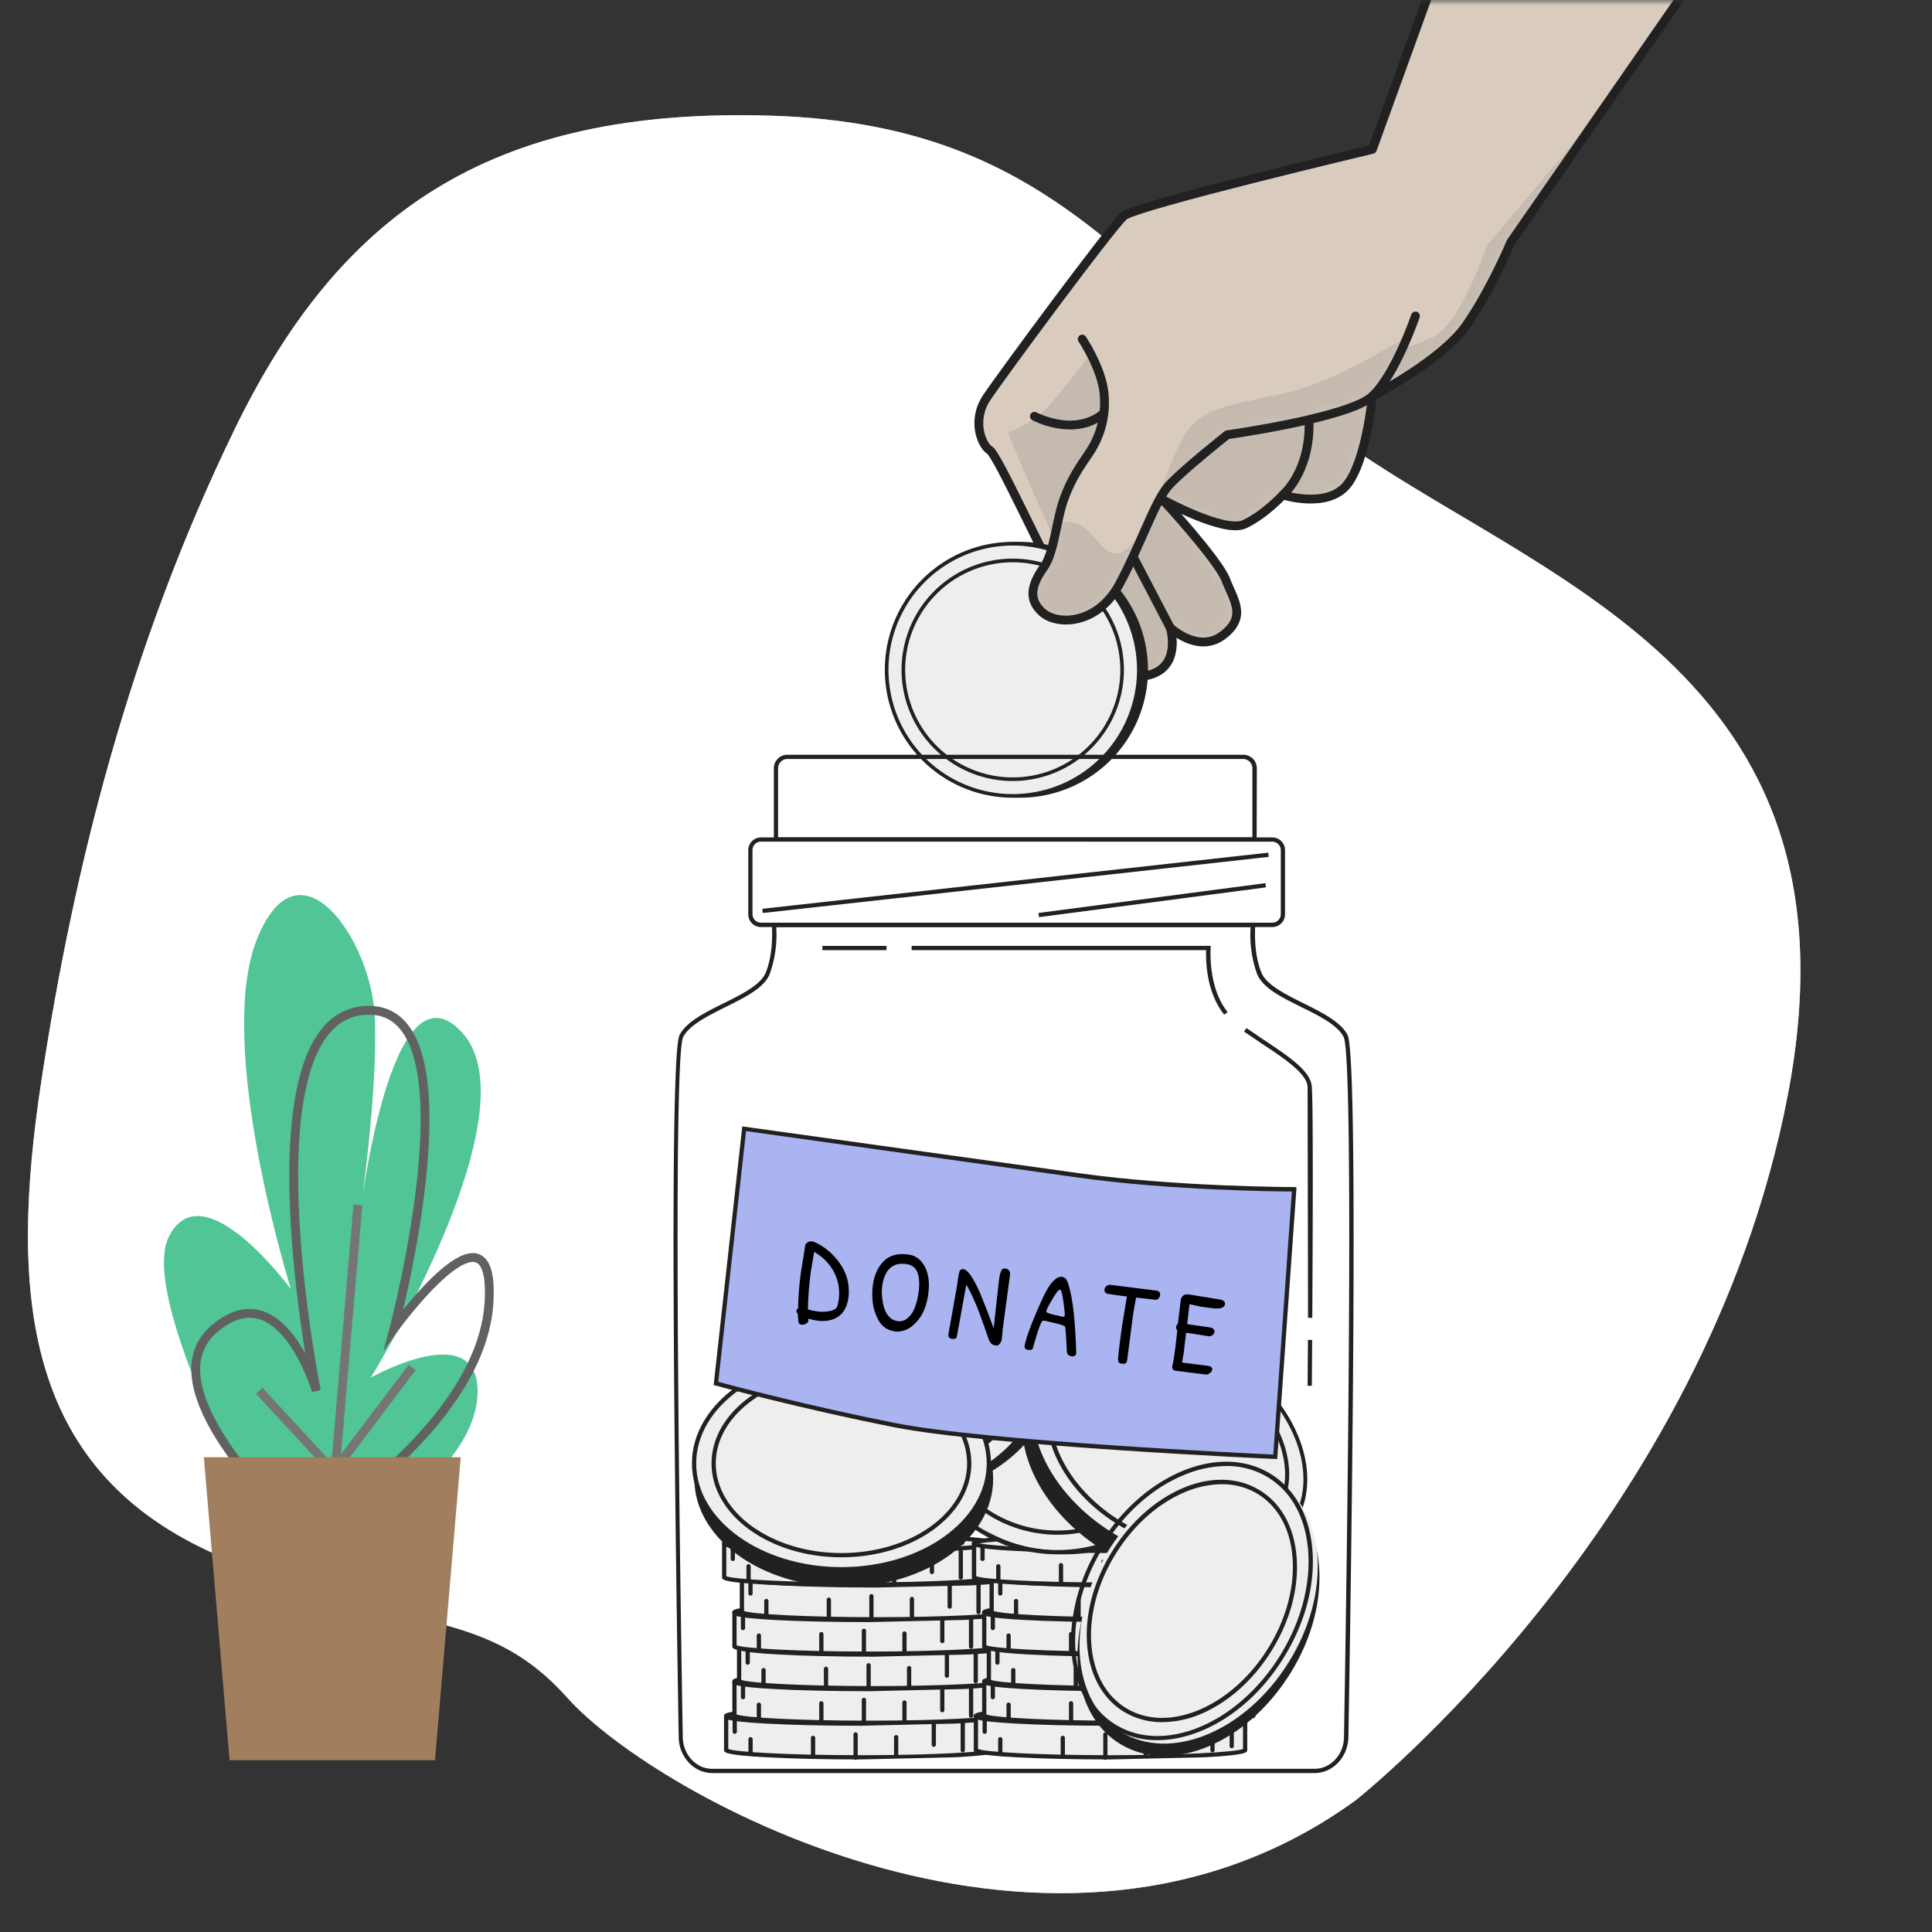 <svg xmlns="http://www.w3.org/2000/svg" width="170" height="170" fill="none" xmlns:v="https://vecta.io/nano"><rect width="100%" height="100%" fill="#333333" stroke="none"/><style><![CDATA[.B{fill:#212121}.C{fill:#eee}.D{stroke-width:.777}.E{stroke-miterlimit:10}.F{stroke:#212121}.G{stroke-linecap:round}.H{stroke-linejoin:round}.I{stroke:#757575}]]></style><mask id="A" maskUnits="userSpaceOnUse" x="0" y="0" width="170" height="170"><path d="M169.772 0H0V169.772H169.772V0Z" fill="#fff"/></mask><g mask="url(#A)"><use href="#E" fill="#7dd4b0"/><use href="#E" opacity=".7" fill="#fff"/><path d="M153.587-8.443l-20.635 29.73s-1.765 4.208-3.936 7.331-8.26 6.245-8.26 6.245-.541 5.835-2.305 7.872-5.567.817-5.567.817-1.63 1.765-3.395 2.578-7.192-2.171-7.192-2.171 4.883 5.294 5.562 7.059 1.903 3.257-.268 4.887-4.619-.679-4.619-.679 1.089 3.529-2.033 4.208-6.525-6.111-7.883-8.417-5.294-10.998-5.969-11.405-1.627-2.578-.269-4.615S97.809 19.93 98.894 19.001s21.862-5.857 21.862-5.857l7.876-21.72" fill="#d9ccbf"/><mask id="B" maskUnits="userSpaceOnUse" x="86" y="-9" width="68" height="69"><path d="M153.589-8.444l-20.635 29.73s-1.765 4.208-3.936 7.331-8.26 6.245-8.26 6.245-.541 5.835-2.305 7.872-5.567.817-5.567.817-1.63 1.765-3.395 2.578-7.192-2.171-7.192-2.171 4.883 5.294 5.562 7.059 1.903 3.257-.268 4.888-4.619-.679-4.619-.679 1.089 3.53-2.033 4.208-6.525-6.111-7.883-8.416-5.294-10.998-5.969-11.405-1.627-2.578-.269-4.615S97.811 19.929 98.896 19s21.862-5.857 21.862-5.857l7.876-21.72" fill="#fff"/></mask><g mask="url(#B)"><path opacity=".2" d="M130.83 21.61s-2.238 6.715-4.663 8.021-16.229 4.85-21.639 4.104-8.394-2.798-8.394-2.798-2.985 3.917-4.291 5.223c-.909.844-1.991 1.481-3.171 1.865 0 0 6.492 16.307 11.159 21.355a2.24 2.24 0 0 0 1.119.052c3.122-.679 2.033-4.208 2.033-4.208s2.444 2.306 4.619.679.947-3.122.268-4.887-5.581-7.059-5.581-7.059 5.428 2.984 7.193 2.171 3.395-2.582 3.395-2.582 3.802 1.224 5.566-.813 2.306-7.872 2.306-7.872 6.107-3.123 8.282-6.245 3.936-7.331 3.936-7.331l8.502-12.248-10.64 12.573z" fill="#757575"/></g><path d="M153.587-8.443L143.27 6.423l-10.318 14.865s-1.765 4.208-3.936 7.331-8.26 6.245-8.26 6.245-.541 5.835-2.305 7.872-5.567.817-5.567.817-1.63 1.765-3.395 2.578-7.192-2.171-7.192-2.171 4.883 5.294 5.562 7.059 1.903 3.257-.268 4.887-4.619-.679-4.619-.679 1.089 3.529-2.033 4.208-6.525-6.111-7.883-8.417-5.294-10.998-5.969-11.405-1.627-2.578-.269-4.615S97.809 19.93 98.894 19.001s21.862-5.857 21.862-5.857l7.876-21.72" class="D F G H"/><path d="M100.723 60.704c.972-6.051-3.146-11.743-9.196-12.714a11.1 11.1 0 0 0-12.714 9.197 11.1 11.1 0 0 0 9.196 12.714 11.1 11.1 0 0 0 12.714-9.196z" class="B"/><path d="M89.759 70.192c-2.227 0-4.404-.66-6.255-1.898a11.26 11.26 0 0 1-4.145-5.054c-.851-2.058-1.073-4.322-.637-6.506s1.51-4.189 3.086-5.763 3.583-2.644 5.768-3.076 4.448-.207 6.504.649 3.813 2.3 5.047 4.154 1.891 4.031 1.887 6.258a11.26 11.26 0 0 1-3.306 7.944c-2.11 2.106-4.968 3.29-7.949 3.292zm0-22.188c-2.162 0-4.276.641-6.074 1.842s-3.2 2.908-4.028 4.905a10.94 10.94 0 0 0 2.364 11.916c1.528 1.53 3.475 2.573 5.595 2.996s4.319.209 6.317-.616 3.708-2.225 4.911-4.021 1.848-3.909 1.851-6.072c.002-2.902-1.149-5.686-3.2-7.74s-4.833-3.209-7.736-3.212z" class="B"/><path d="M93.45 69.162a11.1 11.1 0 0 0 5.875-14.55 11.1 11.1 0 0 0-14.55-5.876 11.1 11.1 0 0 0-5.876 14.55 11.1 11.1 0 0 0 14.55 5.876z" class="C"/><path d="M89.113 70.192c-2.227 0-4.404-.66-6.255-1.898a11.26 11.26 0 0 1-4.146-5.054c-.851-2.058-1.073-4.322-.637-6.506s1.51-4.189 3.086-5.763 3.583-2.644 5.768-3.076 4.448-.207 6.504.649 3.813 2.3 5.047 4.154 1.892 4.031 1.888 6.258c-.008 2.981-1.197 5.838-3.306 7.944s-4.968 3.29-7.949 3.292zm0-22.188c-2.163 0-4.276.641-6.074 1.842s-3.2 2.908-4.028 4.905a10.94 10.94 0 0 0 2.364 11.916c1.528 1.53 3.475 2.573 5.595 2.996s4.319.209 6.317-.616 3.708-2.225 4.911-4.021 1.847-3.909 1.85-6.072c.002-2.902-1.149-5.686-3.2-7.74s-4.833-3.209-7.736-3.212z" class="B"/><path d="M89.112 68.563c5.313 0 9.621-4.307 9.621-9.621s-4.307-9.621-9.621-9.621-9.621 4.307-9.621 9.621 4.307 9.621 9.621 9.621z" class="C"/><path d="M89.112 68.722c-1.936 0-3.828-.574-5.437-1.65a9.78 9.78 0 0 1-3.603-4.394c-.74-1.789-.933-3.757-.554-5.655s1.313-3.642 2.683-5.009 3.115-2.298 5.014-2.673a9.78 9.78 0 0 1 5.654.565c1.787.743 3.314 2 4.386 3.612a9.78 9.78 0 0 1 1.639 5.441c-.007 2.591-1.041 5.073-2.875 6.903a9.79 9.79 0 0 1-6.909 2.861zm0-19.245a9.46 9.46 0 0 0-5.256 1.594c-1.556 1.039-2.769 2.516-3.486 4.245a9.47 9.47 0 0 0-.541 5.466c.364 1.835 1.264 3.522 2.586 4.846s3.007 2.227 4.842 2.594 3.737.182 5.467-.532 3.209-1.925 4.251-3.479 1.6-3.382 1.603-5.254c.002-2.512-.995-4.922-2.769-6.7a9.47 9.47 0 0 0-6.695-2.781z" class="B"/><use href="#F" fill="#d9ccbf"/><mask id="C" maskUnits="userSpaceOnUse" x="90" y="27" width="35" height="28"><path d="M95.224 29.837s1.63 2.444 1.902 4.619a7.89 7.89 0 0 1-1.224 5.294c-.813 1.22-1.627 2.306-2.306 4.208s-.813 4.615-1.765 5.969-1.492 2.712-.138 3.936 4.887 1.085 6.79-2.444 3.123-7.331 4.343-8.689 5.16-4.477 5.16-4.477 10.722-1.492 12.759-3.391 3.801-7.059 3.801-7.059" fill="#fff"/></mask><g mask="url(#C)"><path opacity=".2" d="M123.738 29.631s-5.783 3.731-10.26 4.85-7.275 1.119-8.953 3.358-3.358 9.327-5.596 10.633-2.612-3.358-5.783-2.425l-.104.037c-.309 1.455-.582 2.947-1.209 3.846-.951 1.358-1.492 2.712-.138 3.936s4.887 1.085 6.79-2.444 3.123-7.331 4.343-8.689 5.16-4.477 5.16-4.477 10.722-1.492 12.759-3.391c1.231-1.149 2.362-3.484 3.063-5.156l-.071-.078z" fill="#757575"/></g><path d="M91.02 36.63s3.533 1.899 6.111-.272m5.834 18.869l-3.119-5.973m13.032-5.702s2.443-2.037 2.305-6.517" class="D F G H"/><use href="#F" class="D F G H"/><path d="M115.682 156.014h-53.01c-1.597 0-2.921-1.407-2.951-3.138-.235-13.998-.933-59.822.074-61.8.593-1.164 2.265-1.996 3.884-2.798s3.26-1.619 3.701-2.701c.56-1.373.601-3.033.541-4.182v-.194h42.531v.194c-.064 1.149-.022 2.809.541 4.182.44 1.082 2.097 1.902 3.701 2.701s3.29 1.634 3.883 2.798c1.008 1.974.31 47.802.071 61.8-.044 1.735-1.369 3.138-2.966 3.138zm-47.38-74.44a10.28 10.28 0 0 1-.578 4.145c-.492 1.209-2.138 2.026-3.88 2.892-1.563.779-3.178 1.581-3.731 2.637-.769 1.493-.523 32.831-.034 61.621.026 1.529 1.183 2.771 2.578 2.771h53.025c1.396 0 2.552-1.242 2.578-2.771.489-28.802.746-60.11-.03-61.621-.537-1.056-2.156-1.865-3.73-2.637-1.743-.862-3.388-1.683-3.88-2.892a10.2 10.2 0 0 1-.575-4.145H68.302zm42.271-7.521H68.091v-6.451c.001-.315.127-.617.35-.84s.525-.349.84-.35h40.12a1.19 1.19 0 0 1 1.191 1.19l-.019 6.451zm-42.109-.373H110.2v-6.078a.82.82 0 0 0-.24-.578c-.154-.154-.361-.239-.578-.239H69.281a.82.82 0 0 0-.817.817v6.078z" class="B"/><path d="M111.953 81.574H66.96a1.12 1.12 0 0 1-1.119-1.119v-5.649a1.12 1.12 0 0 1 1.119-1.119h44.993a1.12 1.12 0 0 1 1.119 1.119v5.641a1.11 1.11 0 0 1-.083.43c-.056.136-.138.261-.242.366s-.228.188-.364.244a1.12 1.12 0 0 1-.43.086zM66.96 74.053c-.198 0-.388.078-.528.218s-.219.33-.219.528v5.641c0 .198.079.388.219.528s.33.218.528.218h44.993c.198 0 .387-.078.527-.218s.219-.33.219-.528v-5.634c0-.198-.079-.387-.219-.527s-.329-.218-.527-.218l-44.993-.007zm48.471 47.884h-.373l.03-4.033h.372l-.029 4.033zm.04-5.98h-.373l-.041-20.373c-.13-1.164-2.052-2.451-4.103-3.802l-1.493-1.015.213-.306 1.492 1.011c2.201 1.459 4.104 2.724 4.253 4.07.134 1.12.101 11.719.052 20.415zm-7.744-26.669c-1.627-2.011-1.63-4.898-1.597-5.686H80.217v-.373h26.312v.201c0 .034-.264 3.44 1.493 5.623l-.295.235zm-29.72-6.058h-5.645v.373h5.645v-.373zm33.588-8.203L67.08 79.966l.041.371 44.515-4.938-.041-.371zm-.249 2.683l-19.97 2.623.048.369 19.971-2.622-.049-.37z" class="B"/><path d="M63.886 151.009v2.959c0 .373 5.305.66 11.849.66s11.845-.295 11.845-.66v-2.959H63.886z" class="C"/><path d="M75.743 154.816c-3.168 0-6.148-.071-8.39-.194-3.645-.202-3.645-.429-3.645-.653v-2.959c0-.049.02-.096.055-.131s.082-.055.132-.055h23.694c.049 0 .097.019.132.055s.055.082.055.131v2.959c0 .224 0 .451-3.645.653l-8.386.194zm-11.662-.921c.612.268 5.32.548 11.662.548s11.047-.28 11.659-.548v-2.698H64.081v2.698z" class="B"/><path d="M75.742 151.667c6.542 0 11.845-.294 11.845-.657s-5.303-.657-11.845-.657-11.845.294-11.845.657 5.303.657 11.845.657z" class="C"/><path d="M75.743 151.852c-3.171 0-6.148-.067-8.39-.194-3.645-.201-3.645-.429-3.645-.649s0-.451 3.645-.653l8.39-.194 8.386.194c3.645.202 3.645.429 3.645.653s0 .448-3.645.649l-8.386.194zm-11.375-.843c1.239.242 5.637.47 11.375.47s10.133-.228 11.371-.47c-1.239-.242-5.637-.474-11.371-.474s-10.136.232-11.375.474z" class="B"/><path d="M84.838 150.926c0 .235-4.07.426-9.095.426s-9.099-.191-9.099-.426 4.07-.418 9.099-.418l9.095.418z" class="C"/><path d="M75.743 151.537c-2.436 0-4.723-.045-6.443-.127-2.843-.131-2.843-.272-2.843-.485s0-.351 2.843-.485l6.443-.123 6.443.123c2.843.134 2.843.273 2.843.485s0 .354-2.843.485l-6.443.127zm-8.208-.612c1.358.131 4.316.239 8.208.239l8.208-.239c-1.358-.127-4.316-.235-8.208-.235l-8.193.235h-.015zm18.869 2.907a.19.19 0 0 1-.131-.056c-.035-.034-.054-.081-.056-.13v-2.298c.001-.049.021-.097.056-.131a.19.19 0 0 1 .131-.056.19.19 0 0 1 .186.187v2.298a.19.19 0 0 1-.055.132c-.035.035-.083.054-.132.054z" class="B"/><path d="M84.714 154.191c-.05 0-.097-.019-.132-.054s-.055-.083-.055-.132v-2.418c0-.049.02-.097.055-.131s.083-.055.132-.055.097.02.132.055.055.082.055.131v2.418c0 .049-.019.097-.055.132s-.083.054-.132.054zm-2.547-.482c-.049 0-.097-.02-.132-.055s-.055-.082-.055-.131v-1.866a.19.19 0 0 1 .187-.186c.049-.001.097.019.132.054s.055.083.055.132v1.866c0 .049-.02.097-.055.131s-.083.055-.132.055zm-3.313.964c-.049 0-.097-.019-.132-.054s-.055-.083-.055-.132v-1.63c0-.05.019-.098.055-.133a.19.19 0 0 1 .132-.054.19.19 0 0 1 .187.187v1.63c0 .049-.02.097-.055.132s-.083.054-.132.054zm-3.567.183c-.05 0-.097-.02-.132-.055s-.055-.082-.055-.132v-2.055a.19.19 0 0 1 .187-.187.19.19 0 0 1 .186.187v2.055c0 .05-.019.097-.055.132s-.082.055-.132.055zm-10.636-2.292c-.049 0-.097-.02-.132-.055s-.055-.082-.055-.132v-1.029a.19.19 0 0 1 .186-.187c.049 0 .097.02.132.054a.19.19 0 0 1 .055.133v1.025a.2.2 0 0 1-.013.073c-.009.023-.023.044-.04.062s-.038.032-.061.041-.047.015-.072.015zm1.391 1.87c-.049 0-.097-.02-.132-.055s-.055-.082-.055-.132v-1.208c0-.05.02-.097.055-.132s.082-.055.132-.055.097.02.132.055.055.082.055.132v1.197c.001.025-.003.051-.012.075s-.023.045-.04.063a.2.2 0 0 1-.062.044c-.024.011-.048.015-.073.016zm5.5.121c-.049 0-.097-.02-.132-.055s-.055-.082-.055-.132v-1.451c0-.049.019-.097.055-.132s.083-.054.132-.054a.19.19 0 0 1 .131.055c.035.034.055.082.056.131v1.451c0 .05-.02.097-.055.132s-.083.055-.132.055z" class="B"/><path d="M64.632 147.97v2.958c0 .374 5.305.661 11.849.661s11.845-.295 11.845-.661v-2.958H64.632z" class="C"/><path d="M76.474 151.777c-3.171 0-6.148-.071-8.387-.194-3.648-.202-3.648-.429-3.648-.653v-2.959c0-.049.019-.097.055-.131s.082-.055.132-.055h23.694c.05 0 .097.02.132.055s.055.082.055.131v2.959c0 .224 0 .451-3.645.653l-8.386.194zm-11.662-.922c.612.269 5.32.549 11.662.549s11.047-.28 11.659-.549v-2.697H64.812v2.697z" class="B"/><path d="M88.318 147.969c0 .372-5.305.656-11.845.656s-11.841-.294-11.841-.656 5.305-.661 11.849-.661 11.838.295 11.838.661z" class="C"/><path d="M76.474 148.813c-3.168 0-6.148-.067-8.387-.194-3.648-.201-3.648-.429-3.648-.649s0-.452 3.648-.653l8.387-.194 8.386.194c3.645.201 3.645.433 3.645.653s0 .448-3.645.649l-8.386.194zm-11.375-.843c1.239.242 5.637.47 11.375.47s10.133-.228 11.375-.47c-1.243-.243-5.641-.474-11.375-.474s-10.136.231-11.375.474z" class="B"/><use href="#G" class="C"/><path d="M76.476 148.495c-2.436 0-4.723-.045-6.443-.124-2.843-.134-2.843-.276-2.843-.484s0-.373 2.843-.489l6.443-.123 6.443.123c2.843.134 2.843.276 2.843.489s0 .35-2.843.484l-6.443.124zm-8.208-.608c1.358.127 4.316.235 8.208.235l8.189-.235c-1.358-.131-4.316-.239-8.189-.239l-8.193.246-.015-.007zm18.869 2.903a.19.19 0 0 1-.131-.056c-.035-.034-.055-.081-.056-.13v-2.299c.001-.049.021-.096.056-.13a.19.19 0 0 1 .131-.056c.049 0 .097.019.132.054s.055.083.055.132v2.299c0 .049-.02.096-.055.131s-.083.055-.132.055z" class="B"/><path d="M85.447 151.152c-.049 0-.097-.019-.132-.054s-.055-.083-.055-.132v-2.418c0-.049.02-.097.055-.132s.083-.054.132-.054.097.019.132.054.055.083.055.132v2.418c0 .049-.02.097-.055.132s-.083.054-.132.054zm-2.534-.485c-.049 0-.097-.02-.132-.055s-.054-.082-.054-.132v-1.865c0-.049.019-.097.054-.132s.083-.055.132-.055.096.021.131.056a.19.19 0 0 1 .056.131v1.865c0 .05-.02.097-.055.132s-.083.055-.132.055zm-3.328.959c-.049 0-.097-.02-.132-.055s-.055-.082-.055-.132v-1.634c0-.049.02-.097.055-.132s.082-.054.132-.054a.18.18 0 0 1 .131.056.19.19 0 0 1 .056.13v1.634a.19.19 0 0 1-.187.187zm-3.567.191c-.049 0-.097-.02-.132-.055s-.055-.083-.055-.132v-2.056c0-.049.02-.096.055-.131s.082-.055.132-.055.097.019.132.055.055.082.055.131v2.052c.001.025-.004.05-.013.073s-.023.044-.04.062a.19.19 0 0 1-.061.041c-.023.01-.048.015-.072.015zm-10.64-2.295c-.05 0-.097-.02-.132-.055s-.055-.083-.055-.132v-1.03c0-.049.02-.097.055-.132s.083-.054.132-.054.097.019.132.054.054.083.054.132v1.03c0 .049-.019.097-.054.132s-.082.055-.132.055zm1.397 1.873c-.05 0-.097-.02-.132-.055s-.055-.082-.055-.132v-1.209c0-.049.02-.096.055-.131s.082-.055.132-.055.097.019.132.055.055.082.055.131v1.209c-.001.05-.021.096-.056.131a.19.19 0 0 1-.131.056zm5.497.118c-.049 0-.097-.02-.132-.055s-.055-.082-.055-.132v-1.451c0-.05.02-.097.055-.132s.082-.054.132-.054.096.02.131.055a.19.19 0 0 1 .056.131v1.451c0 .05-.02.097-.055.132s-.083.055-.132.055z" class="B"/><path d="M65.036 144.928v2.966c0 .373 5.305.656 11.849.656s11.845-.294 11.845-.656v-2.962l-23.694-.004z" class="C"/><path d="M76.884 148.734c-3.168 0-6.148-.067-8.387-.193-3.649-.202-3.649-.43-3.649-.65v-2.962c0-.049.02-.097.055-.132s.082-.054.132-.054h23.694c.05 0 .097.019.132.054s.055.083.055.132v2.966c0 .22 0 .448-3.645.649l-8.387.19zm-11.662-.921c.612.269 5.32.548 11.662.548s11.047-.279 11.658-.548v-2.697H65.222v2.697z" class="B"/><path d="M88.73 144.929c0 .374-5.305.657-11.845.657s-11.849-.295-11.849-.657 5.305-.66 11.849-.66 11.845.295 11.845.66z" class="C"/><path d="M76.884 145.774c-3.168 0-6.148-.067-8.387-.194-3.649-.202-3.649-.429-3.649-.649s0-.452 3.649-.653l8.387-.194 8.387.194c3.645.201 3.645.433 3.645.653s0 .447-3.645.649l-8.387.194zm-11.375-.843c1.239.242 5.641.47 11.375.47s10.133-.228 11.375-.47c-1.242-.243-5.641-.474-11.375-.474s-10.136.231-11.375.474z" class="B"/><use href="#G" x="0.41" y="-3.048" class="C"/><path d="M76.884 145.456c-2.433 0-4.723-.045-6.443-.123-2.843-.135-2.843-.273-2.843-.486s0-.354 2.843-.485l6.443-.126 6.443.126c2.843.131 2.843.273 2.843.485s0 .351-2.843.486l-6.443.123zm-8.189-.609c1.355.127 4.313.236 8.189.236l8.208-.236c-1.355-.13-4.317-.238-8.208-.238l-8.189.238zm18.851 2.903c-.049 0-.096-.02-.131-.055a.19.19 0 0 1-.056-.131v-2.279c.001-.05.021-.097.056-.131a.19.19 0 0 1 .131-.056.19.19 0 0 1 .187.187v2.298c-.005.046-.026.089-.061.12s-.08.048-.126.047z" class="B"/><path d="M85.856 148.11a.19.19 0 0 1-.132-.054c-.035-.035-.055-.083-.055-.132v-2.418c0-.049.02-.097.055-.132s.082-.054.132-.054.097.019.132.054.055.083.055.132v2.418c0 .049-.02.097-.055.132s-.083.054-.132.054zm-2.537-.482c-.049 0-.097-.02-.132-.055s-.055-.082-.055-.132v-1.865c0-.05.019-.097.055-.132a.19.19 0 0 1 .132-.055.19.19 0 0 1 .187.187v1.865c0 .05-.02.097-.055.132s-.083.055-.132.055zm-3.324.968c-.05 0-.097-.02-.132-.055s-.055-.082-.055-.132v-1.634c0-.049.02-.097.055-.132s.082-.054.132-.054.096.021.131.055a.19.19 0 0 1 .055.131v1.634a.19.19 0 0 1-.186.187zm-3.565.179c-.05 0-.097-.02-.132-.055s-.055-.083-.055-.132v-2.056c0-.049.02-.097.055-.131s.083-.055.132-.055.097.019.132.055.055.082.055.131v2.056c0 .049-.019.097-.055.132a.19.19 0 0 1-.132.055zm-10.638-2.293a.19.19 0 0 1-.131-.056c-.035-.035-.055-.081-.056-.13v-1.011c.001-.05.021-.097.056-.131a.19.19 0 0 1 .131-.056.19.19 0 0 1 .187.187v1.029c-.005.046-.026.089-.061.12a.19.19 0 0 1-.126.048zm1.393 1.874c-.049 0-.097-.02-.132-.055s-.055-.082-.055-.132v-1.209c0-.049.02-.097.055-.131s.083-.055.132-.055.097.019.132.055.055.082.055.131v1.209a.19.19 0 0 1-.187.187zm5.498.117c-.05 0-.097-.02-.132-.055s-.055-.082-.055-.132v-1.447c0-.049.02-.097.055-.132s.082-.055.132-.055.097.02.132.055.055.083.055.132v1.447c0 .05-.02.098-.055.132a.19.19 0 0 1-.132.055z" class="B"/><path d="M64.632 141.889v2.962c0 .373 5.305.657 11.849.657s11.845-.295 11.845-.657v-2.962H64.632z" class="C"/><path d="M76.474 145.695c-3.168 0-6.148-.067-8.387-.194-3.648-.201-3.648-.429-3.648-.649v-2.962c0-.05.019-.097.055-.132s.082-.054.132-.054h23.694c.05 0 .097.019.132.054s.055.082.055.132v2.962c0 .22 0 .448-3.645.649l-8.386.194zm-11.662-.921c.612.268 5.32.548 11.662.548s11.047-.28 11.659-.548v-2.697H64.812v2.697z" class="B"/><path d="M76.475 142.546c6.542 0 11.845-.294 11.845-.656s-5.303-.657-11.845-.657-11.845.294-11.845.657 5.303.656 11.845.656z" class="C"/><path d="M76.474 142.732c-3.168 0-6.148-.068-8.387-.191-3.648-.205-3.648-.432-3.648-.653s0-.447 3.648-.652l8.387-.194 8.386.194c3.645.205 3.645.432 3.645.652s0 .448-3.645.653l-8.386.191zm-11.375-.844c1.239.243 5.637.471 11.375.471s10.133-.228 11.375-.471c-1.243-.242-5.641-.473-11.375-.473s-10.136.231-11.375.473z" class="B"/><path d="M85.574 141.807c0 .231-4.074.421-9.099.421s-9.099-.19-9.099-.421 4.074-.425 9.099-.425l9.099.425z" class="C"/><path d="M76.476 142.413c-2.436 0-4.723-.044-6.443-.123-2.843-.134-2.843-.272-2.843-.485s0-.354 2.843-.485l6.443-.126 6.443.126c2.843.131 2.843.272 2.843.485s0 .351-2.843.485l-6.443.123zm-8.208-.608c1.358.127 4.316.235 8.208.235l8.189-.235c-1.358-.13-4.316-.239-8.189-.239l-8.193.239h-.015zm18.869 2.904c-.05 0-.097-.02-.132-.055s-.055-.082-.055-.132v-2.298a.19.19 0 0 1 .056-.131c.035-.035.081-.054.131-.056s.097.02.132.055.055.083.055.132v2.313c-.004.047-.025.091-.06.122s-.08.05-.127.05z" class="B"/><path d="M85.447 145.071c-.049 0-.097-.02-.132-.055s-.055-.082-.055-.132v-2.417c0-.049.02-.097.055-.132s.083-.055.132-.055.096.021.131.056a.19.19 0 0 1 .056.131v2.417c0 .05-.02.097-.055.132s-.083.055-.132.055zm-2.534-.482c-.049 0-.097-.02-.132-.055s-.054-.082-.054-.132v-1.865c0-.05.019-.097.054-.132s.083-.055.132-.055a.19.19 0 0 1 .187.187v1.865a.19.19 0 0 1-.187.187zm-3.328.968c-.049 0-.097-.02-.132-.055s-.055-.083-.055-.132v-1.634c0-.049.02-.097.055-.132s.082-.055.132-.055.096.021.131.056a.19.19 0 0 1 .056.131v1.634a.19.19 0 0 1-.187.187zm-3.567.178c-.049 0-.097-.02-.132-.055s-.055-.082-.055-.132v-2.052c0-.049.02-.097.055-.132s.082-.054.132-.054.097.019.132.054.055.083.055.132v2.052c0 .05-.019.097-.055.132s-.082.055-.132.055zm-10.64-2.295c-.05 0-.097-.019-.132-.054s-.055-.083-.055-.132v-1.03c0-.049.02-.097.055-.132s.083-.055.132-.055.097.02.132.055.054.083.054.132v1.03c0 .049-.019.097-.054.132s-.082.054-.132.054zm1.397 1.873c-.05 0-.097-.019-.132-.054s-.055-.082-.055-.132v-1.209c0-.049.02-.097.055-.132s.082-.054.132-.054.097.019.132.054.055.083.055.132v1.209c0 .05-.019.097-.055.132s-.082.054-.132.054zm5.497.119a.19.19 0 0 1-.132-.054c-.035-.035-.055-.083-.055-.132v-1.455c0-.05.02-.097.055-.132s.082-.055.132-.055.097.02.132.055.055.082.055.132v1.447c.001.025-.003.05-.012.074s-.023.045-.04.063-.039.032-.062.042-.048.015-.073.015z" class="B"/><path d="M65.28 138.849v2.963c0 .373 5.305.657 11.849.657s11.845-.295 11.845-.657v-2.963H65.28z" class="C"/><path d="M77.13 142.671c-3.168 0-6.148-.067-8.387-.193-3.649-.202-3.649-.43-3.649-.65v-2.962c0-.049.02-.097.055-.132s.083-.055.132-.055h23.694c.05 0 .097.02.132.055s.055.083.055.132v2.962c0 .22 0 .448-3.645.65l-8.387.193zm-11.662-.921c.612.269 5.32.549 11.662.549s11.047-.28 11.658-.549v-2.697H65.468v2.697z" class="B"/><path d="M88.974 138.847c0 .373-5.305.656-11.845.656s-11.849-.294-11.849-.656 5.32-.653 11.849-.653 11.845.291 11.845.653z" class="C"/><path d="M77.13 139.689c-3.168 0-6.148-.067-8.387-.19-3.649-.206-3.649-.433-3.649-.653s0-.448 3.649-.653l8.387-.19 8.387.19c3.645.205 3.645.433 3.645.653s0 .447-3.645.653l-8.387.19zm-11.379-.839c1.239.242 5.641.469 11.375.469s10.133-.227 11.375-.469c-1.243-.243-5.641-.471-11.375-.471s-10.132.228-11.375.471z" class="B"/><path d="M86.23 138.767c0 .232-4.074.422-9.099.422s-9.099-.19-9.099-.422 4.063-.421 9.099-.421l9.099.421z" class="C"/><path d="M77.129 139.374c-2.432 0-4.723-.045-6.443-.123-2.843-.134-2.843-.272-2.843-.485s0-.354 2.843-.485l6.443-.127 6.443.127c2.843.131 2.843.273 2.843.485s0 .351-2.843.485l-6.443.123zm-8.189-.608c1.354.127 4.313.235 8.189.235l8.189-.235c-1.354-.13-4.317-.239-8.189-.239l-8.189.239zm18.857 2.903c-.049 0-.097-.02-.132-.055s-.055-.082-.055-.131v-2.295c0-.05.02-.097.055-.132s.082-.054.132-.054.097.019.132.054.055.082.055.132v2.295c0 .049-.02.096-.055.131s-.082.055-.132.055z" class="B"/><path d="M86.103 142.032c-.049 0-.097-.02-.132-.055s-.055-.082-.055-.131v-2.418c0-.05.019-.097.055-.132s.082-.055.132-.055.097.02.132.055.055.082.055.132v2.418c0 .049-.02.096-.055.131s-.082.055-.132.055zm-2.538-.479c-.049 0-.097-.02-.132-.055s-.055-.082-.055-.132v-1.865c0-.05.019-.097.055-.132s.082-.055.132-.055a.19.19 0 0 1 .187.187v1.865a.19.19 0 0 1-.187.187zm-3.322.962c-.049 0-.097-.02-.132-.055s-.055-.083-.055-.132v-1.634c0-.05.02-.097.055-.132s.082-.055.132-.055a.19.19 0 0 1 .186.187v1.634a.19.19 0 0 1-.186.187zm-3.566.181c-.049 0-.097-.02-.132-.055s-.055-.083-.055-.132v-2.052c0-.049.019-.097.055-.132s.082-.054.132-.054.097.019.132.054.055.083.055.132v2.052c0 .049-.02.097-.055.132s-.083.055-.132.055zm-10.639-2.295c-.049-.002-.096-.021-.131-.056a.19.19 0 0 1-.056-.131v-1.026c0-.05.019-.097.054-.132s.082-.054.132-.054.097.019.132.054.055.082.055.132v1.026c0 .049-.019.097-.055.132s-.082.055-.132.055zm1.394 1.873c-.049 0-.097-.019-.132-.054s-.055-.083-.055-.132v-1.209c0-.05.02-.097.055-.132s.083-.054.132-.054.097.019.132.054.055.082.055.132v1.209c0 .049-.02.097-.055.132s-.083.054-.132.054zm5.5.118c-.049 0-.097-.02-.132-.055s-.055-.082-.055-.132v-1.447c0-.05.02-.097.055-.132s.082-.055.132-.055.097.02.132.055.055.082.055.132v1.447c0 .05-.02.097-.055.132s-.082.055-.132.055z" class="B"/><path d="M63.723 135.807v2.963c0 .373 5.305.656 11.845.656s11.849-.295 11.849-.656v-2.963H63.723z" class="C"/><path d="M75.567 139.614c-3.168 0-6.145-.067-8.387-.194-3.645-.201-3.645-.429-3.645-.649v-2.962c0-.049.02-.097.054-.132s.083-.055.132-.055h23.694c.05 0 .097.02.132.055s.054.083.054.132v2.962c0 .22 0 .448-3.649.649l-8.387.194zm-11.659-.921c.612.268 5.32.548 11.659.548s11.05-.28 11.662-.548v-2.698H63.908v2.698z" class="B"/><path d="M87.417 135.808c0 .373-5.305.657-11.849.657s-11.845-.291-11.845-.657 5.305-.656 11.845-.656 11.849.294 11.849.656z" class="C"/><path d="M75.567 136.654c-3.168 0-6.145-.071-8.387-.195-3.645-.205-3.645-.432-3.645-.652s0-.448 3.645-.653l8.387-.191 8.387.191c3.649.205 3.649.432 3.649.653s0 .447-3.649.652l-8.387.195zm-11.375-.847c1.243.242 5.641.473 11.375.473s10.136-.231 11.375-.473c-1.239-.243-5.637-.471-11.375-.471s-10.133.247-11.375.471z" class="B"/><use href="#H" class="C"/><path d="M75.566 136.331c-2.433 0-4.719-.044-6.443-.123-2.843-.134-2.843-.272-2.843-.485s0-.354 2.843-.484l6.443-.124 6.443.124c2.843.13 2.843.272 2.843.484s0 .351-2.843.485l-6.443.123zm-8.189-.608c1.355.127 4.317.235 8.189.235l8.189-.235c-1.354-.127-4.313-.235-8.189-.235l-8.189.239v-.004zm18.856 2.904c-.049 0-.097-.02-.132-.055s-.055-.082-.055-.132v-2.294c0-.05.02-.097.055-.132s.082-.055.132-.055.097.02.132.055.055.082.055.132v2.294c0 .05-.02.097-.055.132s-.082.055-.132.055z" class="B"/><path d="M84.543 138.99c-.049 0-.097-.02-.132-.055s-.055-.082-.055-.132v-2.417c0-.05.02-.097.055-.132s.082-.055.132-.055a.19.19 0 0 1 .187.187v2.417c0 .05-.02.097-.055.132s-.082.055-.132.055zm-2.541-.482a.2.2 0 0 1-.131-.056c-.035-.034-.055-.082-.056-.131v-1.866c0-.049.02-.096.055-.131s.083-.055.132-.055.097.02.132.055.055.082.055.131v1.866c0 .049-.02.097-.055.132s-.083.055-.132.055zm-3.324.967c-.049 0-.097-.019-.132-.054s-.055-.083-.055-.132v-1.634c.001-.049.021-.097.056-.131a.19.19 0 0 1 .131-.056c.049 0 .097.02.132.055s.055.082.055.132v1.634c0 .049-.02.097-.055.132s-.082.054-.132.054zm-3.564.179c-.049 0-.097-.02-.132-.055s-.055-.083-.055-.132v-2.052c0-.049.019-.097.055-.132a.19.19 0 0 1 .132-.055c.049 0 .097.02.132.055s.055.083.055.132v2.052c0 .049-.02.097-.055.132s-.083.055-.132.055zm-10.634-2.296c-.049 0-.097-.019-.132-.054s-.055-.083-.055-.132v-1.026c0-.05.02-.097.055-.132s.082-.055.132-.055.097.02.132.055.055.082.055.132v1.026c0 .049-.02.097-.055.132s-.082.054-.132.054zm1.388 1.874c-.049 0-.097-.02-.132-.055s-.055-.082-.055-.132v-1.223c0-.05.02-.097.055-.132s.083-.055.132-.055.097.02.132.055.055.082.055.132v1.208c.002.026-.001.052-.01.077s-.022.046-.039.065a.18.18 0 0 1-.062.044c-.024.011-.049.016-.075.016zm5.498.12c-.05 0-.097-.019-.132-.054s-.055-.082-.055-.132v-1.448c0-.049.02-.096.055-.131s.082-.055.132-.055.097.019.132.055.055.082.055.131v1.448c0 .05-.02.097-.055.132s-.083.054-.132.054z" class="B"/><path d="M85.872 151.009v2.959c0 .373 5.302.66 11.845.66s11.846-.295 11.846-.66v-2.959H85.872z" class="C"/><path d="M97.716 154.816c-3.168 0-6.145-.071-8.387-.194-3.645-.202-3.645-.429-3.645-.653v-2.959c0-.049.019-.096.055-.131s.082-.055.132-.055h23.69c.05 0 .097.019.132.055s.055.082.055.131v2.959c0 .224 0 .451-3.645.653l-8.387.194zm-11.659-.921c.612.268 5.32.548 11.659.548s11.051-.28 11.659-.548v-2.698H86.058v2.698z" class="B"/><path d="M97.718 151.667c6.541 0 11.846-.294 11.846-.657s-5.304-.657-11.846-.657-11.845.294-11.845.657 5.304.657 11.845.657z" class="C"/><path d="M97.716 151.852c-3.168 0-6.145-.067-8.387-.194-3.645-.201-3.645-.429-3.645-.649s0-.451 3.645-.653l8.387-.194 8.387.194c3.645.202 3.645.429 3.645.653s0 .448-3.645.649l-8.387.194zm-11.375-.843c1.242.242 5.641.47 11.375.47s10.136-.228 11.375-.47c-1.239-.242-5.641-.474-11.375-.474s-10.133.232-11.375.474z" class="B"/><path d="M106.816 150.926c0 .235-4.074.426-9.1.426s-9.099-.191-9.099-.426 4.074-.418 9.099-.418l9.1.418z" class="C"/><path d="M97.715 151.537c-2.432 0-4.719-.045-6.443-.127-2.843-.131-2.843-.272-2.843-.485s0-.351 2.843-.485l6.443-.123 6.444.123c2.842.134 2.842.273 2.842.485s0 .354-2.842.485l-6.444.127zm-8.189-.612c1.354.131 4.316.239 8.189.239l8.19-.239c-1.355-.127-4.313-.235-8.19-.235l-8.189.235zm18.857 2.907c-.049 0-.097-.019-.132-.054a.19.19 0 0 1-.055-.132v-2.298a.19.19 0 0 1 .055-.133c.035-.034.083-.054.132-.054a.19.19 0 0 1 .186.187v2.298c0 .049-.019.096-.054.132s-.082.054-.132.054z" class="B"/><path d="M106.689 154.191c-.049 0-.097-.019-.131-.054s-.055-.083-.055-.132v-2.418a.18.18 0 0 1 .055-.131c.034-.035.082-.055.131-.055s.097.02.132.055.055.082.055.131v2.418c0 .049-.02.097-.055.132s-.082.054-.132.054zm-2.538-.482a.19.19 0 0 1-.132-.055c-.035-.034-.054-.082-.054-.131v-1.866c0-.049.019-.097.054-.132s.083-.054.132-.054.097.019.132.054.055.083.055.132v1.866c0 .049-.02.097-.055.131a.19.19 0 0 1-.132.055zm-3.331.964c-.049 0-.097-.019-.132-.054s-.054-.083-.054-.132v-1.63c0-.05.019-.098.054-.133s.083-.054.132-.054a.19.19 0 0 1 .132.054c.035.035.055.083.055.133v1.63c0 .049-.02.097-.055.132s-.082.054-.132.054zm-3.557.183c-.05 0-.097-.02-.132-.055s-.055-.082-.055-.132v-2.055c.001-.049.021-.097.056-.131a.19.19 0 0 1 .131-.056.19.19 0 0 1 .187.187v2.055c0 .05-.02.097-.055.132s-.083.055-.132.055zm-10.618-2.292c-.05 0-.097-.02-.132-.055s-.055-.082-.055-.132v-1.029a.19.19 0 0 1 .187-.187.19.19 0 0 1 .131.056c.035.034.055.082.056.131v1.025c0 .05-.019.098-.054.134s-.082.056-.132.057zm1.372 1.87a.19.19 0 0 1-.131-.056c-.035-.035-.055-.081-.056-.131v-1.208c0-.05.019-.097.054-.132s.082-.055.132-.055.097.02.132.055.055.082.055.132v1.197c.002.025-.002.051-.011.075s-.022.046-.04.064-.039.034-.062.044-.048.015-.074.015zm5.499.121c-.05 0-.097-.02-.132-.055s-.055-.082-.055-.132v-1.451a.19.19 0 0 1 .056-.131c.035-.035.082-.055.131-.055s.097.019.132.054.055.083.055.132v1.451c0 .05-.02.097-.055.132s-.082.055-.132.055z" class="B"/><path d="M86.602 147.97v2.958c0 .374 5.305.661 11.845.661s11.849-.295 11.849-.661v-2.958H86.602z" class="C"/><path d="M98.45 151.777c-3.168 0-6.145-.071-8.387-.194-3.645-.202-3.645-.429-3.645-.653v-2.959c0-.049.019-.097.055-.131s.082-.055.132-.055h23.694c.05 0 .097.02.132.055s.055.082.055.131v2.959c0 .224 0 .451-3.649.653l-8.386.194zm-11.659-.922c.612.269 5.32.549 11.659.549s11.05-.28 11.662-.549v-2.697H86.791v2.697z" class="B"/><path d="M110.296 147.969c0 .372-5.306.656-11.849.656s-11.845-.294-11.845-.656 5.305-.661 11.845-.661 11.849.295 11.849.661z" class="C"/><path d="M98.45 148.813c-3.168 0-6.145-.067-8.387-.194-3.645-.201-3.645-.429-3.645-.649s0-.452 3.645-.653l8.387-.194 8.386.194c3.649.201 3.649.433 3.649.653s0 .448-3.649.649l-8.386.194zm-11.375-.843c1.242.242 5.641.47 11.375.47s10.136-.228 11.375-.47c-1.239-.243-5.641-.474-11.375-.474s-10.133.231-11.375.474z" class="B"/><use href="#I" class="C"/><path d="M98.449 148.495c-2.432 0-4.72-.045-6.443-.124-2.843-.134-2.843-.276-2.843-.484s0-.373 2.843-.489l6.443-.123 6.443.123c2.843.134 2.843.276 2.843.489s0 .35-2.843.484l-6.443.124zm-8.189-.601c1.354.127 4.316.235 8.189.235l8.207-.235c-1.354-.13-4.312-.239-8.207-.239l-8.189.239zm18.854 2.896c-.05 0-.098-.019-.133-.055s-.054-.082-.054-.131v-2.299c0-.049.02-.097.054-.132s.083-.054.133-.054.096.019.131.054.055.083.055.132v2.299c0 .049-.02.096-.055.131s-.082.055-.131.055z" class="B"/><path d="M107.42 151.152c-.05 0-.097-.019-.132-.054s-.055-.083-.055-.132v-2.418c0-.049.02-.097.055-.132s.082-.054.132-.054.097.019.132.054.054.083.054.132v2.418c0 .049-.019.097-.054.132s-.083.054-.132.054zm-2.535-.485c-.05 0-.097-.02-.132-.055s-.055-.082-.055-.132v-1.865a.19.19 0 0 1 .056-.131c.035-.035.081-.054.131-.056s.097.02.131.055.055.083.055.132v1.865c0 .05-.02.097-.055.132s-.082.055-.131.055zm-3.32.959c-.049-.001-.096-.021-.13-.056a.19.19 0 0 1-.056-.131v-1.634c.001-.049.021-.096.056-.13s.081-.055.13-.056.097.019.132.054.055.083.055.132v1.634c0 .05-.02.097-.055.132s-.082.055-.132.055zm-3.568.191c-.049 0-.097-.02-.132-.055s-.055-.083-.055-.132v-2.056c0-.049.019-.096.055-.131s.082-.055.132-.055a.19.19 0 0 1 .131.056c.035.034.055.081.055.13v2.052c.001.025-.004.05-.013.073s-.023.044-.04.062a.19.19 0 0 1-.061.041c-.023.01-.047.015-.072.015zm-10.636-2.295c-.05 0-.097-.02-.132-.055s-.055-.083-.055-.132v-1.03c0-.049.02-.097.055-.132s.083-.054.132-.054a.19.19 0 0 1 .131.056c.035.034.055.081.056.13v1.03a.19.19 0 0 1-.056.131c-.035.035-.082.054-.131.056zm1.387 1.873a.19.19 0 0 1-.186-.187v-1.209c0-.049.02-.096.055-.131s.082-.055.132-.055.097.019.132.055.055.082.055.131v1.209c0 .05-.02.097-.055.132s-.083.055-.132.055zm5.498.118c-.05 0-.097-.02-.132-.055s-.055-.082-.055-.132v-1.451a.19.19 0 0 1 .056-.131c.035-.035.082-.055.131-.055s.097.019.132.054.055.082.055.132v1.451c0 .05-.019.097-.055.132s-.082.055-.132.055z" class="B"/><path d="M87.017 144.928v2.966c0 .373 5.305.656 11.845.656s11.845-.283 11.845-.656v-2.962l-23.69-.004z" class="C"/><path d="M98.859 148.734c-3.167 0-6.145-.067-8.387-.193-3.645-.202-3.645-.43-3.645-.65v-2.962c0-.049.019-.097.055-.132s.082-.054.132-.054h23.694c.05 0 .098.019.132.054s.055.083.055.132v2.966c0 .22 0 .448-3.649.649l-8.386.19zm-11.659-.921c.612.269 5.32.548 11.659.548s11.051-.279 11.662-.548v-2.697H87.2v2.697z" class="B"/><path d="M110.707 144.929c0 .374-5.305.657-11.849.657s-11.841-.302-11.841-.657 5.305-.66 11.845-.66 11.845.295 11.845.66z" class="C"/><path d="M98.859 145.774c-3.167 0-6.145-.067-8.387-.194-3.645-.202-3.645-.429-3.645-.649s0-.452 3.645-.653l8.387-.194 8.386.194c3.649.201 3.649.433 3.649.653s0 .447-3.649.649l-8.386.194zm-11.375-.843c1.242.242 5.641.47 11.375.47s10.136-.228 11.375-.47c-1.239-.243-5.638-.474-11.375-.474s-10.133.231-11.375.474z" class="B"/><use href="#I" x="0.421" y="-3.048" class="C"/><path d="M98.858 145.456c-2.433 0-4.719-.045-6.443-.123-2.843-.135-2.843-.273-2.843-.486s0-.354 2.843-.485l6.443-.126 6.443.126c2.843.131 2.843.273 2.843.485s0 .351-2.843.486l-6.443.123zm-8.189-.609c1.358.127 4.316.236 8.189.236l8.207-.236c-1.354-.13-4.312-.238-8.207-.238l-8.189.238zm18.856 2.903c-.049 0-.096-.019-.132-.054s-.054-.083-.054-.132v-2.279c0-.05.019-.098.054-.133s.083-.054.132-.054a.19.19 0 0 1 .132.054c.035.035.055.083.055.133v2.298c-.005.046-.026.089-.061.12s-.079.048-.126.047z" class="B"/><path d="M107.836 148.11c-.049 0-.097-.02-.132-.054s-.055-.083-.055-.132v-2.418c0-.049.02-.097.055-.132s.083-.054.132-.054.096.02.131.055a.2.2 0 0 1 .056.131v2.418c0 .049-.02.097-.055.132s-.083.054-.132.054zm-2.538-.482c-.049 0-.097-.02-.132-.055s-.055-.082-.055-.132v-1.865a.19.19 0 0 1 .187-.187c.05 0 .097.02.132.055s.054.082.054.132v1.865c0 .05-.019.097-.054.132s-.082.055-.132.055zm-3.328.968c-.05-.001-.096-.021-.131-.056a.19.19 0 0 1-.056-.131v-1.634a.19.19 0 0 1 .056-.131c.035-.034.081-.054.131-.055s.097.019.132.054.054.083.054.132v1.634c0 .05-.019.097-.054.132s-.083.055-.132.055zm-3.562.179c-.049 0-.097-.02-.132-.055s-.055-.083-.055-.132v-2.056c0-.049.02-.097.055-.131s.083-.055.132-.055a.19.19 0 0 1 .131.055c.035.034.055.082.056.131v2.056c0 .049-.019.097-.055.132s-.082.055-.132.055zm-10.644-2.293c-.049 0-.097-.02-.132-.055s-.055-.082-.055-.131v-1.011c0-.05.019-.098.055-.133a.19.19 0 0 1 .132-.054.19.19 0 0 1 .131.056c.035.035.055.081.056.131v1.029a.19.19 0 0 1-.062.119c-.034.031-.079.049-.125.049zm1.394 1.874a.19.19 0 0 1-.186-.187v-1.209c0-.049.02-.097.055-.131a.19.19 0 0 1 .132-.055c.05 0 .097.019.132.055s.055.082.055.131v1.209c0 .05-.019.097-.055.132s-.082.055-.132.055zm5.5.117c-.049 0-.097-.02-.132-.055s-.055-.082-.055-.132v-1.447c0-.049.02-.097.055-.132s.083-.055.132-.055.097.02.132.055.055.083.055.132v1.447c0 .05-.02.098-.055.132s-.083.055-.132.055z" class="B"/><path d="M86.602 141.889v2.962c0 .373 5.305.657 11.845.657s11.849-.295 11.849-.657v-2.962H86.602z" class="C"/><path d="M98.45 145.695c-3.168 0-6.145-.067-8.387-.194-3.645-.201-3.645-.429-3.645-.649v-2.962c0-.05.019-.097.055-.132s.082-.054.132-.054h23.694c.05 0 .097.019.132.054s.055.082.055.132v2.962c0 .22 0 .448-3.649.649l-8.386.194zm-11.659-.921c.612.268 5.32.548 11.659.548s11.05-.28 11.662-.548v-2.697H86.791v2.697z" class="B"/><path d="M98.447 142.546c6.541 0 11.845-.294 11.845-.656s-5.304-.657-11.845-.657-11.845.294-11.845.657 5.303.656 11.845.656z" class="C"/><path d="M98.45 142.732c-3.168 0-6.145-.068-8.387-.191-3.645-.205-3.645-.432-3.645-.653s0-.447 3.645-.652l8.387-.194 8.386.194c3.649.205 3.649.432 3.649.652s0 .448-3.649.653l-8.386.191zm-11.375-.844c1.242.243 5.641.471 11.375.471s10.136-.228 11.375-.471c-1.239-.242-5.641-.473-11.375-.473s-10.133.231-11.375.473z" class="B"/><path d="M107.535 141.807c0 .231-4.073.421-9.099.421s-9.099-.19-9.099-.421 4.074-.425 9.099-.425l9.099.425z" class="C"/><path d="M98.449 142.413c-2.432 0-4.72-.044-6.443-.123-2.843-.134-2.843-.272-2.843-.485s0-.354 2.843-.485l6.443-.126 6.443.126c2.843.131 2.843.272 2.843.485s0 .351-2.843.485l-6.443.123zm-8.189-.608c1.354.127 4.316.235 8.189.235l8.207-.235c-1.354-.13-4.312-.239-8.207-.239l-8.189.239zm18.854 2.904c-.05 0-.098-.02-.133-.055a.19.19 0 0 1-.054-.132v-2.298c0-.049.02-.097.054-.132s.083-.055.133-.055.096.02.131.055.055.083.055.132v2.313c-.004.047-.025.091-.06.122s-.08.05-.126.05z" class="B"/><path d="M107.42 145.071c-.05 0-.097-.02-.132-.055s-.055-.082-.055-.132v-2.417a.19.19 0 0 1 .187-.187c.049 0 .097.02.132.055s.054.083.054.132v2.417c0 .05-.019.097-.054.132s-.083.055-.132.055zm-2.535-.482c-.05-.001-.096-.021-.131-.056a.19.19 0 0 1-.056-.131v-1.865a.19.19 0 0 1 .056-.131c.035-.035.081-.055.131-.056s.097.02.131.055a.19.19 0 0 1 .055.132v1.865c0 .05-.02.097-.055.132s-.082.055-.131.055zm-3.32.968c-.049-.001-.096-.021-.13-.056a.19.19 0 0 1-.056-.131v-1.634a.19.19 0 0 1 .056-.131c.034-.035.081-.054.13-.056a.18.18 0 0 1 .132.055c.035.035.055.083.055.132v1.634c0 .049-.02.097-.055.132s-.082.055-.132.055zm-3.568.178c-.049 0-.097-.02-.132-.055s-.055-.082-.055-.132v-2.052c0-.049.019-.097.055-.132s.082-.054.132-.054.097.019.132.054.055.083.055.132v2.052c0 .05-.02.097-.055.132s-.082.055-.132.055zm-10.636-2.295c-.05 0-.097-.019-.132-.054s-.055-.083-.055-.132v-1.03c0-.049.02-.097.055-.132s.083-.055.132-.055.096.021.131.056a.19.19 0 0 1 .056.131v1.03c-.001.049-.021.096-.056.13a.19.19 0 0 1-.131.056zm1.387 1.873c-.049 0-.097-.019-.132-.054s-.055-.082-.055-.132v-1.209c0-.049.02-.097.055-.132s.082-.054.132-.054.097.019.132.054.055.083.055.132v1.209c0 .05-.02.097-.055.132s-.083.054-.132.054zm5.498.119a.19.19 0 0 1-.132-.054c-.035-.035-.055-.083-.055-.132v-1.455c0-.05.02-.097.055-.132s.082-.055.132-.055.097.02.132.055.055.082.055.132v1.447c.001.025-.003.05-.012.074s-.022.045-.04.063a.19.19 0 0 1-.062.042c-.023.01-.048.015-.073.015z" class="B"/><path d="M87.26 138.849v2.963c0 .373 5.305.657 11.845.657s11.849-.295 11.849-.657v-2.963H87.26z" class="C"/><path d="M99.104 142.671c-3.167 0-6.145-.067-8.387-.193-3.645-.202-3.645-.43-3.645-.65v-2.962c0-.049.02-.097.055-.132s.082-.055.132-.055h23.694c.049 0 .097.02.131.055s.055.083.055.132v2.962c0 .22 0 .448-3.648.65l-8.387.193zm-11.659-.921c.612.269 5.32.549 11.659.549s11.05-.28 11.662-.549v-2.697H87.445v2.697z" class="B"/><path d="M110.954 138.847c0 .373-5.305.656-11.849.656s-11.845-.294-11.845-.656 5.305-.653 11.845-.653 11.849.291 11.849.653z" class="C"/><path d="M99.104 139.689c-3.167 0-6.145-.067-8.387-.19-3.645-.206-3.645-.433-3.645-.653s0-.448 3.645-.653l8.387-.19 8.387.19c3.648.205 3.648.433 3.648.653s0 .447-3.648.653l-8.387.19zm-11.375-.843c1.242.242 5.641.47 11.375.47s10.136-.228 11.375-.47c-1.239-.243-5.637-.47-11.375-.47s-10.133.231-11.375.474v-.004z" class="B"/><path d="M108.203 138.767c0 .232-4.074.422-9.099.422s-9.103-.19-9.103-.422 4.074-.421 9.099-.421l9.103.421z" class="C"/><path d="M99.105 139.374c-2.433 0-4.719-.045-6.443-.123-2.843-.134-2.843-.272-2.843-.485s0-.354 2.843-.485l6.443-.127 6.443.127c2.843.131 2.843.273 2.843.485s0 .351-2.843.485l-6.443.123zm-8.189-.608c1.358.127 4.316.235 8.189.235l8.208-.235c-1.358-.13-4.316-.239-8.208-.239l-8.189.239zm18.857 2.903c-.049 0-.097-.02-.132-.055s-.054-.082-.054-.131v-2.295c0-.05.019-.097.054-.132s.083-.054.132-.054.097.019.132.054.055.082.055.132v2.295c0 .049-.02.096-.055.131s-.082.055-.132.055z" class="B"/><path d="M108.08 142.032c-.05 0-.097-.02-.132-.055s-.054-.082-.054-.131v-2.418c0-.05.019-.097.054-.132s.082-.055.132-.055a.19.19 0 0 1 .187.187v2.418c0 .049-.02.096-.055.131s-.083.055-.132.055zm-2.539-.479a.19.19 0 0 1-.131-.056.2.2 0 0 1-.056-.131v-1.865a.2.2 0 0 1 .056-.131.19.19 0 0 1 .131-.056c.05 0 .097.02.132.055s.055.082.055.132v1.865c0 .05-.02.097-.055.132s-.082.055-.132.055zm-3.326.962a.19.19 0 0 1-.187-.187v-1.634a.19.19 0 0 1 .187-.187c.049 0 .097.02.132.055s.054.082.054.132v1.634c0 .049-.019.097-.054.132s-.083.055-.132.055zm-3.561.181c-.05 0-.097-.02-.132-.055s-.055-.083-.055-.132v-2.052c0-.049.02-.097.055-.132s.083-.054.132-.054.097.019.132.054.055.083.055.132v2.052c0 .049-.019.097-.055.132a.19.19 0 0 1-.132.055zm-10.637-2.295c-.049 0-.097-.02-.132-.055s-.054-.083-.054-.132v-1.026c0-.05.019-.097.054-.132s.082-.054.132-.054.097.019.132.054.055.082.055.132v1.026c0 .049-.02.097-.055.132s-.083.055-.132.055zm1.389 1.873c-.05 0-.097-.019-.132-.054s-.055-.083-.055-.132v-1.209c0-.05.02-.097.055-.132s.082-.054.132-.054.097.019.132.054.055.082.055.132v1.209c0 .049-.019.097-.055.132s-.082.054-.132.054zm5.499.118c-.05 0-.097-.02-.132-.055s-.055-.082-.055-.132v-1.447c0-.05.019-.097.055-.132s.082-.055.132-.055.097.02.132.055.055.082.055.132v1.447c0 .05-.02.097-.055.132s-.083.055-.132.055z" class="B"/><path d="M85.699 135.807v2.963c0 .373 5.302.656 11.845.656s11.845-.295 11.845-.656v-2.963h-23.69z" class="C"/><path d="M97.546 139.614c-3.167 0-6.145-.067-8.387-.194-3.645-.201-3.645-.429-3.645-.649v-2.962c0-.049.02-.097.055-.132s.082-.055.132-.055h23.702c.049 0 .097.02.132.055s.054.083.054.132v2.962c0 .22 0 .448-3.645.649l-8.397.194zm-11.647-.921c.608.268 5.316.548 11.659.548s11.046-.28 11.658-.548v-2.698H85.898v2.698z" class="B"/><path d="M109.401 135.808c0 .373-5.301.657-11.845.657s-11.845-.291-11.845-.657 5.302-.656 11.845-.656 11.845.294 11.845.656z" class="C"/><path d="M97.545 136.654c-3.167 0-6.145-.071-8.387-.195-3.645-.205-3.645-.432-3.645-.652s0-.448 3.645-.653l8.387-.191 8.387.191c3.645.205 3.645.432 3.645.653s0 .447-3.645.652l-8.387.195zm-11.375-.847c1.238.242 5.641.473 11.375.473s10.137-.231 11.375-.473c-1.238-.243-5.641-.471-11.375-.471s-10.136.247-11.375.471z" class="B"/><use href="#H" x="21.98" class="C"/><path d="M97.545 136.331c-2.433 0-4.723-.044-6.443-.123-2.843-.134-2.843-.272-2.843-.485s0-.354 2.843-.484l6.443-.124 6.443.124c2.843.13 2.843.272 2.843.484s0 .351-2.843.485l-6.443.123zm-8.207-.608c1.354.127 4.316.235 8.207.235l8.189-.235c-1.354-.127-4.316-.235-8.189-.235l-8.189.239-.019-.004zm18.874 2.904c-.05 0-.097-.02-.132-.055s-.055-.082-.055-.132v-2.294c0-.05.02-.097.055-.132s.082-.055.132-.055.097.02.132.055.055.082.055.132v2.294c0 .05-.02.097-.055.132s-.083.055-.132.055z" class="B"/><path d="M106.517 138.99c-.05 0-.097-.02-.132-.055s-.055-.082-.055-.132v-2.417a.19.19 0 0 1 .056-.131c.035-.035.081-.055.131-.056s.097.02.132.055.054.082.054.132v2.417c0 .05-.019.097-.054.132s-.083.055-.132.055zm-2.536-.482c-.05 0-.097-.02-.132-.055s-.055-.083-.055-.132v-1.866c0-.049.02-.096.055-.131s.082-.055.132-.055a.19.19 0 0 1 .132.055c.035.035.054.082.054.131v1.866c0 .049-.019.097-.054.132a.19.19 0 0 1-.132.055zm-3.324.967c-.049 0-.097-.019-.132-.054s-.054-.083-.054-.132v-1.634c0-.05.019-.097.054-.132s.083-.055.132-.055.097.02.132.055.055.082.055.132v1.634c0 .049-.02.097-.055.132s-.082.054-.132.054zm-3.567.179c-.05 0-.097-.02-.132-.055s-.055-.083-.055-.132v-2.052c0-.049.02-.097.055-.132s.082-.055.132-.055.097.02.132.055.055.083.055.132v2.052c0 .049-.019.097-.055.132s-.082.055-.132.055zm-10.636-2.296c-.05 0-.097-.019-.132-.054s-.055-.083-.055-.132v-1.026c0-.05.02-.097.055-.132s.083-.055.132-.055.097.02.132.055.055.082.055.132v1.026c0 .049-.019.097-.055.132s-.083.054-.132.054zm1.391 1.874c-.049 0-.097-.02-.132-.055s-.055-.082-.055-.132v-1.223c0-.05.02-.097.055-.132s.082-.055.132-.055.097.02.132.055.055.082.055.132v1.208a.19.19 0 0 1-.049.142.18.18 0 0 1-.062.044.19.19 0 0 1-.075.016zm5.514.12c-.049 0-.097-.019-.132-.054s-.055-.082-.055-.132v-1.448c0-.049.019-.096.055-.131a.19.19 0 0 1 .132-.055c.049 0 .097.019.132.055s.055.082.055.131v1.448c0 .05-.02.097-.055.132s-.083.054-.132.054zm13.063-12.82a12.97 12.97 0 0 0-9.697-15.567 12.97 12.97 0 0 0-15.566 9.697 12.97 12.97 0 0 0 9.697 15.567 12.97 12.97 0 0 0 15.566-9.697z" class="B"/><path d="M93.799 136.766a13.16 13.16 0 0 1-12.153-8.121 13.16 13.16 0 0 1-.749-7.601c.508-2.551 1.76-4.895 3.6-6.735s4.184-3.093 6.735-3.6a13.15 13.15 0 0 1 7.6.749c2.404.995 4.458 2.681 5.904 4.844a13.16 13.16 0 0 1 2.217 7.309 13.17 13.17 0 0 1-3.857 9.297c-2.467 2.466-5.81 3.854-9.298 3.858zm0-25.937c-2.528 0-4.999.75-7.101 2.154s-3.74 3.401-4.708 5.736-1.22 4.906-.727 7.385 1.711 4.757 3.498 6.545 4.065 3.005 6.545 3.498 5.049.24 7.385-.727a12.79 12.79 0 0 0 5.736-4.708c1.404-2.102 2.154-4.573 2.154-7.101a12.8 12.8 0 0 0-12.782-12.782z" class="B"/><path d="M102.215 132.784a12.97 12.97 0 0 0-18.339-18.339 12.97 12.97 0 0 0 18.34 18.339z" class="C"/><path d="M93.041 136.766a13.16 13.16 0 0 1-7.308-2.217c-2.163-1.446-3.85-3.5-4.845-5.904s-1.256-5.049-.749-7.601a13.16 13.16 0 0 1 3.6-6.735c1.84-1.839 4.184-3.093 6.736-3.6s5.197-.247 7.6.749a13.15 13.15 0 0 1 5.904 4.844c1.446 2.164 2.217 4.707 2.217 7.309-.003 3.488-1.39 6.832-3.856 9.298a13.17 13.17 0 0 1-9.299 3.857zm0-25.937c-2.528 0-4.999.75-7.101 2.154s-3.74 3.401-4.707 5.736a12.78 12.78 0 0 0 2.771 13.93c1.787 1.787 4.065 3.005 6.544 3.498s5.049.24 7.385-.727 4.332-2.606 5.736-4.708 2.154-4.573 2.154-7.101a12.79 12.79 0 0 0-3.747-9.035c-2.396-2.396-5.646-3.744-9.035-3.747z" class="B"/><path d="M93.043 134.858c6.21 0 11.245-5.034 11.245-11.245s-5.034-11.244-11.245-11.244-11.245 5.034-11.245 11.244 5.034 11.245 11.245 11.245z" class="C"/><path d="M93.042 135.044a11.44 11.44 0 0 1-10.565-7.06c-.865-2.089-1.091-4.388-.65-6.607a11.44 11.44 0 0 1 3.131-5.855c1.599-1.599 3.638-2.687 5.856-3.128s4.518-.214 6.607.652a11.44 11.44 0 0 1 5.131 4.213c1.256 1.881 1.926 4.092 1.925 6.354-.004 3.031-1.21 5.937-3.354 8.08s-5.05 3.348-8.081 3.351zm0-22.493a11.06 11.06 0 0 0-6.146 1.865c-1.819 1.215-3.237 2.943-4.074 4.964a11.06 11.06 0 0 0-.629 6.391c.427 2.146 1.48 4.117 3.027 5.664s3.518 2.6 5.664 3.027a11.06 11.06 0 0 0 11.355-4.704c1.216-1.819 1.865-3.957 1.865-6.145a11.07 11.07 0 0 0-3.243-7.818c-2.074-2.074-4.886-3.241-7.819-3.244z" class="B"/><use href="#J" class="B"/><path d="M80.496 131.331a13.16 13.16 0 0 1-12.153-8.121 13.16 13.16 0 0 1-.749-7.6c.508-2.552 1.76-4.896 3.6-6.736a13.16 13.16 0 0 1 6.735-3.6c2.552-.507 5.197-.247 7.6.749s4.458 2.681 5.904 4.845a13.15 13.15 0 0 1 2.217 7.308c-.004 3.488-1.391 6.831-3.857 9.297s-5.81 3.854-9.297 3.858zm0-25.933a12.78 12.78 0 0 0-11.809 7.891 12.78 12.78 0 0 0-.726 7.386c.493 2.479 1.711 4.757 3.499 6.544a12.77 12.77 0 0 0 6.545 3.497 12.78 12.78 0 0 0 7.385-.729c2.336-.968 4.332-2.606 5.736-4.709a12.78 12.78 0 0 0 2.152-7.102c-.004-3.388-1.352-6.636-3.748-9.032a12.79 12.79 0 0 0-9.033-3.746z" class="B"/><use href="#J" x="-0.756" class="C"/><path d="M79.738 131.331a13.16 13.16 0 0 1-7.308-2.217c-2.163-1.446-3.85-3.5-4.845-5.904a13.15 13.15 0 0 1-.749-7.6 13.16 13.16 0 0 1 3.6-6.736c1.84-1.839 4.184-3.092 6.736-3.6s5.197-.247 7.6.749a13.15 13.15 0 0 1 5.904 4.845c1.445 2.163 2.217 4.706 2.217 7.308a13.17 13.17 0 0 1-3.857 9.297c-2.466 2.467-5.81 3.854-9.297 3.858zm0-25.933a12.78 12.78 0 0 0-11.809 7.891c-.967 2.336-1.22 4.906-.727 7.386s1.711 4.757 3.499 6.544 4.066 3.005 6.545 3.497a12.78 12.78 0 0 0 13.12-5.438 12.78 12.78 0 0 0 2.152-7.102c-.004-3.388-1.352-6.636-3.748-9.032a12.79 12.79 0 0 0-9.033-3.746z" class="B"/><path d="M90.844 120.012c1.004-6.128-3.149-11.911-9.277-12.915s-11.911 3.149-12.915 9.277 3.149 11.911 9.277 12.915 11.911-3.149 12.916-9.277z" class="C"/><path d="M79.739 129.616a11.44 11.44 0 0 1-6.353-1.926 11.43 11.43 0 0 1-4.213-5.131c-.866-2.089-1.093-4.388-.652-6.607a11.44 11.44 0 0 1 15.59-8.336 11.43 11.43 0 0 1 7.06 10.565c-.003 3.031-1.208 5.937-3.351 8.081a11.45 11.45 0 0 1-8.08 3.354zm0-22.493c-2.188-.001-4.327.647-6.147 1.863a11.06 11.06 0 0 0-1.679 17.02c1.547 1.547 3.518 2.601 5.665 3.028s4.371.207 6.392-.631a11.06 11.06 0 0 0 6.827-10.222 11.07 11.07 0 0 0-11.058-11.062v.004zm3.225 20.161l-.69-1.772c-1.243.417-2.32.379-3.231-.116s-1.681-1.497-2.313-3.007l2.578-1.492a7.59 7.59 0 0 0 .746 1.44 1.73 1.73 0 0 0 .746.66 1.03 1.03 0 0 0 .768 0c.138-.033.262-.108.356-.215a.68.68 0 0 0 .166-.382c.013-.264-.03-.529-.127-.776a2.79 2.79 0 0 0-1.011-1.347 7.08 7.08 0 0 0-1.638-.798l-1.697-.597a12.13 12.13 0 0 1-1.362-.612c-.441-.232-.831-.542-1.168-.906-.387-.438-.69-.944-.892-1.493a3.86 3.86 0 0 1-.064-3.047c.454-.948 1.236-1.698 2.201-2.112l-.664-1.701.914-.374.657 1.687a3.5 3.5 0 0 1 1.847-.176 2.93 2.93 0 0 1 1.347.676c.369.328.685.712.936 1.138a9.97 9.97 0 0 1 .634 1.227l-2.645 1.421c-.154-.374-.327-.74-.519-1.096a1.72 1.72 0 0 0-.541-.646c-.106-.06-.225-.092-.347-.092s-.241.032-.347.092a.74.74 0 0 0-.515.634 1.63 1.63 0 0 0 .078.836 2.27 2.27 0 0 0 .978 1.216 9.67 9.67 0 0 0 1.347.62l1.627.585a11.14 11.14 0 0 1 1.582.747c.507.29.963.651 1.358 1.078a5.13 5.13 0 0 1 .992 1.652c.241.6.338 1.248.284 1.892-.056.619-.273 1.212-.63 1.72-.395.546-.917.987-1.522 1.283l.697 1.791-.918.362z" class="B"/><path d="M82.967 127.47c-.038 0-.075-.011-.106-.033s-.055-.051-.069-.086l-.623-1.608c-1.228.373-2.306.313-3.208-.183s-1.739-1.555-2.395-3.096c-.018-.043-.02-.09-.005-.133s.044-.08.084-.103l2.578-1.492c.025-.011.051-.016.078-.016s.054.005.078.016.046.023.065.041.034.04.043.064c.192.493.436.964.727 1.406a1.62 1.62 0 0 0 .657.593.85.85 0 0 0 .634 0c.347-.134.395-.309.403-.429a1.71 1.71 0 0 0-.112-.697 2.67 2.67 0 0 0-.944-1.265 6.8 6.8 0 0 0-1.593-.772l-1.698-.597c-.475-.18-.939-.39-1.388-.627a4.6 4.6 0 0 1-1.216-.944 4.84 4.84 0 0 1-.933-1.559 4.04 4.04 0 0 1-.356-1.589 4.05 4.05 0 0 1 .3-1.601c.44-.937 1.194-1.691 2.13-2.131l-.597-1.54c-.009-.023-.014-.047-.013-.072s.005-.049.015-.071.024-.043.041-.06.038-.031.061-.04l.914-.354c.022-.01.046-.015.071-.015s.048.005.071.015c.046.019.082.055.101.101l.59 1.522c.573-.191 1.185-.235 1.78-.127a3.16 3.16 0 0 1 1.429.716 5.12 5.12 0 0 1 .974 1.183c.244.402.46.821.645 1.253a.19.19 0 0 1-.082.236l-2.645 1.421c-.023.011-.049.017-.075.017s-.051-.006-.075-.017-.048-.022-.067-.04-.035-.04-.044-.065c-.152-.367-.322-.727-.511-1.078a1.59 1.59 0 0 0-.478-.578c-.079-.045-.168-.069-.259-.069s-.18.024-.259.069a.59.59 0 0 0-.407.489c-.041.25-.018.507.067.746.158.466.475.862.896 1.119a9.88 9.88 0 0 0 1.321.612l1.627.578a12.35 12.35 0 0 1 1.608.746c.523.299.996.676 1.403 1.12a5.39 5.39 0 0 1 1.034 1.712c.255.633.356 1.317.295 1.996-.058.65-.286 1.274-.66 1.809a4.24 4.24 0 0 1-1.44 1.261l.634 1.638c.019.045.019.096 0 .142s-.058.079-.105.097l-.914.373-.075-.004zm-.69-2.145a.19.19 0 0 1 .106.033c.031.021.055.051.069.086l.62 1.597.567-.22-.63-1.615c-.016-.044-.016-.091 0-.135s.048-.079.089-.1a3.93 3.93 0 0 0 1.455-1.224 3.38 3.38 0 0 0 .597-1.627c.053-.614-.041-1.233-.272-1.805-.215-.588-.539-1.13-.955-1.597-.383-.412-.825-.764-1.313-1.045a11.75 11.75 0 0 0-1.556-.746l-1.623-.582a10.66 10.66 0 0 1-1.373-.63c-.498-.299-.875-.764-1.063-1.314a1.8 1.8 0 0 1-.086-.932c.022-.176.093-.342.204-.48s.259-.242.426-.3c.133-.071.283-.106.434-.101a.86.86 0 0 1 .427.127 1.87 1.87 0 0 1 .604.713c.145.265.295.574.448.925l2.313-1.243c-.166-.359-.351-.709-.556-1.048-.244-.411-.55-.782-.906-1.1a2.75 2.75 0 0 0-1.257-.631c-.589-.102-1.195-.044-1.753.168-.045.016-.095.013-.138-.007s-.077-.056-.094-.101l-.586-1.511-.567.22.593 1.529c.018.044.018.093 0 .137s-.051.079-.094.099a4.16 4.16 0 0 0-2.108 2.018c-.186.464-.276.961-.265 1.46s.124.992.332 1.446c.191.529.481 1.017.854 1.437.322.351.7.646 1.119.873a11.69 11.69 0 0 0 1.339.604l1.694.593c.593.199 1.159.474 1.682.817a3.03 3.03 0 0 1 1.078 1.437c.105.271.152.563.138.854a.86.86 0 0 1-.642.746c-.29.116-.613.116-.903 0a1.87 1.87 0 0 1-.825-.727c-.271-.403-.501-.831-.686-1.28l-2.238 1.287c.608 1.38 1.335 2.309 2.164 2.765s1.884.503 3.082.1l.052.03z" class="B"/><path d="M82.637 127.284l-.69-1.772c-1.243.417-2.32.379-3.231-.116s-1.681-1.497-2.313-3.007l2.578-1.492a7.53 7.53 0 0 0 .746 1.44 1.73 1.73 0 0 0 .746.66 1.03 1.03 0 0 0 .768 0c.138-.033.262-.108.356-.215s.152-.24.166-.382a1.91 1.91 0 0 0-.127-.776 2.81 2.81 0 0 0-1.011-1.347c-.509-.335-1.06-.604-1.638-.798l-1.698-.597c-.466-.176-.921-.38-1.362-.612a4.52 4.52 0 0 1-1.168-.906 4.63 4.63 0 0 1-.892-1.493c-.217-.477-.334-.993-.345-1.517s.085-1.045.282-1.53c.452-.948 1.233-1.698 2.197-2.112l-.66-1.701.914-.374.653 1.687a3.51 3.51 0 0 1 1.865-.176 2.96 2.96 0 0 1 1.347.676c.368.33.683.714.937 1.138.238.394.45.805.634 1.227l-2.645 1.421c-.154-.374-.328-.74-.519-1.096-.124-.257-.31-.479-.541-.646a.7.7 0 0 0-.347-.092c-.122 0-.241.032-.347.092-.138.044-.261.128-.352.241s-.148.249-.163.393c-.049.281-.022.57.078.836.17.51.516.941.977 1.216.432.24.881.447 1.343.62l1.63.585a11.34 11.34 0 0 1 1.578.747 5.61 5.61 0 0 1 1.358 1.078c.433.483.771 1.044.996 1.652.241.6.337 1.248.28 1.892-.055.618-.271 1.211-.627 1.72a4.1 4.1 0 0 1-1.522 1.283l.694 1.791-.929.362z" class="C"/><path d="M82.636 127.468c-.038 0-.074-.011-.106-.032s-.056-.052-.07-.087l-.627-1.608c-1.227.373-2.306.314-3.209-.183s-1.742-1.555-2.395-3.096c-.018-.042-.02-.089-.005-.133s.044-.079.084-.102l2.578-1.492c.024-.011.05-.017.076-.017s.053.006.076.017.048.022.068.04a.17.17 0 0 1 .044.064c.192.493.436.965.728 1.407.158.256.386.462.657.593a.85.85 0 0 0 .634 0c.347-.134.395-.31.403-.429.012-.238-.027-.476-.116-.698a2.65 2.65 0 0 0-.94-1.265 6.77 6.77 0 0 0-1.597-.772l-1.694-.597c-.476-.18-.941-.39-1.392-.627-.454-.246-.865-.565-1.216-.944a4.89 4.89 0 0 1-.929-1.559 4.04 4.04 0 0 1-.358-1.589c-.01-.548.091-1.093.298-1.601a4.48 4.48 0 0 1 2.134-2.13l-.6-1.533c-.009-.023-.013-.048-.013-.073a.19.19 0 0 1 .016-.071.18.18 0 0 1 .042-.06c.018-.017.039-.03.062-.039l.914-.354a.19.19 0 0 1 .141.003c.045.02.08.056.098.101l.593 1.523c.573-.192 1.185-.235 1.78-.128a3.17 3.17 0 0 1 1.429.717c.381.344.709.743.974 1.182.242.404.458.823.646 1.254a.19.19 0 0 1 .002.134c-.016.044-.047.08-.088.101l-2.641 1.422c-.024.011-.05.016-.076.016s-.053-.005-.076-.016a.19.19 0 0 1-.066-.041c-.019-.017-.033-.04-.042-.064a11.51 11.51 0 0 0-.511-1.078c-.112-.228-.276-.426-.478-.579-.079-.044-.168-.068-.259-.068s-.18.024-.259.068a.59.59 0 0 0-.276.185c-.072.087-.117.192-.131.304a1.42 1.42 0 0 0 .067.747 2.09 2.09 0 0 0 .895 1.119c.426.233.868.437 1.321.611l1.626.579c.553.21 1.091.459 1.608.746a5.9 5.9 0 0 1 1.403 1.119 5.33 5.33 0 0 1 1.03 1.712c.252.627.353 1.305.295 1.978-.058.65-.286 1.274-.66 1.809a4.23 4.23 0 0 1-1.444 1.261l.638 1.638c.017.045.016.096-.003.141s-.056.08-.101.098l-.914.373-.067.003zm-.69-2.144c.037-.001.074.01.105.032s.054.051.067.087l.623 1.597.567-.221-.63-1.615a.19.19 0 0 1 0-.134c.017-.044.048-.079.089-.101.578-.283 1.078-.702 1.455-1.224.337-.481.542-1.042.596-1.626.051-.615-.043-1.233-.272-1.806-.215-.588-.539-1.129-.955-1.597a5.59 5.59 0 0 0-1.313-1.044 12.09 12.09 0 0 0-1.556-.747l-1.623-.581c-.472-.177-.931-.388-1.373-.631-.498-.299-.875-.764-1.063-1.313a1.84 1.84 0 0 1-.089-.933.96.96 0 0 1 .634-.78c.134-.071.283-.106.434-.101a.86.86 0 0 1 .427.128c.258.183.466.428.605.712l.448.925 2.309-1.242c-.163-.36-.347-.71-.552-1.049-.244-.408-.548-.778-.903-1.096s-.793-.534-1.261-.631c-.588-.102-1.192-.044-1.75.168-.045.016-.094.013-.138-.007a.18.18 0 0 1-.094-.101l-.59-1.511-.563.22.593 1.53c.017.044.016.092-.001.136s-.05.079-.092.099c-.924.395-1.673 1.112-2.108 2.018a3.7 3.7 0 0 0-.266 1.46c.011.499.123.991.329 1.447.193.528.484 1.015.858 1.436.322.35.701.646 1.119.873.435.228.884.43 1.343.604l1.69.593c.595.199 1.162.474 1.686.817a3.02 3.02 0 0 1 1.075 1.437 2.03 2.03 0 0 1 .141.854.86.86 0 0 1-.641.746c-.29.116-.613.116-.903 0-.342-.154-.631-.408-.828-.727-.27-.403-.499-.832-.683-1.28l-2.239 1.287c.612 1.38 1.339 2.309 2.168 2.764s1.884.5 3.082.101l.041.027z" class="B"/><use href="#K" class="B"/><path d="M74.25 139.632c-7.252 0-13.151-4.26-13.151-9.494s5.898-9.499 13.151-9.499 13.14 4.261 13.14 9.499-5.883 9.494-13.14 9.494zm0-18.62c-7.047 0-12.778 4.104-12.778 9.126s5.73 9.121 12.778 9.121 12.767-4.092 12.767-9.121-5.719-9.126-12.767-9.126z" class="B"/><use href="#K" x="-0.21" y="-1.369" class="C"/><path d="M74.041 138.267c-7.253 0-13.155-4.261-13.155-9.499s5.902-9.498 13.155-9.498 13.155 4.26 13.155 9.498-5.902 9.499-13.155 9.499zm0-18.624c-7.047 0-12.781 4.104-12.781 9.125s5.734 9.126 12.781 9.126 12.782-4.104 12.782-9.126-5.734-9.125-12.782-9.125z" class="B"/><path d="M74.041 136.841c6.21 0 11.244-3.615 11.244-8.074s-5.034-8.073-11.244-8.073-11.244 3.614-11.244 8.073 5.034 8.074 11.244 8.074z" class="C"/><path d="M74.04 137.029c-6.305 0-11.431-3.704-11.431-8.26s5.126-8.264 11.431-8.264 11.431 3.709 11.431 8.264-5.126 8.26-11.431 8.26zm0-16.15c-6.096 0-11.058 3.54-11.058 7.89s4.962 7.887 11.058 7.887 11.058-3.537 11.058-7.887-4.958-7.89-11.058-7.89zm39.281 14.263c2.665-4.398-.139-10.973-6.263-14.685s-13.251-3.156-15.917 1.242.138 10.973 6.263 14.685 13.251 3.156 15.917-1.242z" class="B"/><path d="M105.672 139.024a16.42 16.42 0 0 1-8.372-2.477c-2.985-1.817-5.305-4.365-6.503-7.174s-1.145-5.596.175-7.768 3.731-3.51 6.809-3.753 6.368.635 9.364 2.448c6.204 3.76 9.04 10.464 6.342 14.941-1.522 2.496-4.458 3.783-7.815 3.783zm-6.895-20.836c-.325 0-.649 0-.97.037-2.943.232-5.257 1.492-6.514 3.574s-1.291 4.712-.145 7.443 3.424 5.223 6.342 6.999c6.025 3.652 13.058 3.123 15.669-1.179s-.172-10.774-6.2-14.427a15.99 15.99 0 0 0-8.174-2.447h-.007z" class="B"/><path d="M113.849 133.861c2.666-4.398-.138-10.973-6.263-14.685s-13.251-3.156-15.917 1.242.138 10.973 6.263 14.685 13.251 3.156 15.916-1.242z" class="C"/><path d="M106.209 137.742a16.41 16.41 0 0 1-8.372-2.477c-6.204-3.76-9.039-10.446-6.342-14.923s9.972-5.063 16.173-1.302 9.039 10.446 6.342 14.923c-1.515 2.492-4.436 3.779-7.801 3.779zm-6.906-20.814c-3.235 0-6.029 1.228-7.462 3.608-2.612 4.302.171 10.775 6.201 14.427s13.058 3.126 15.669-1.175-.171-10.778-6.2-14.431c-2.466-1.538-5.303-2.377-8.208-2.429z" class="B"/><path d="M112.373 132.966c2.311-3.812-.12-9.513-5.431-12.732s-11.49-2.737-13.801 1.076.12 9.514 5.431 12.733 11.489 2.737 13.8-1.077z" class="C"/><path d="M105.748 136.367c-2.574-.047-5.087-.792-7.271-2.156-2.612-1.578-4.608-3.791-5.652-6.231s-.992-4.849.157-6.759c2.362-3.899 8.67-4.407 14.057-1.142 2.612 1.578 4.611 3.79 5.652 6.23s.993 4.85-.156 6.76-3.253 3.059-5.921 3.265c-.287.022-.571.033-.866.033zm-5.969-18.071c-2.794 0-5.223 1.059-6.458 3.115-1.089 1.794-1.12 4.074-.135 6.421s2.966 4.521 5.499 6.058 5.35 2.272 7.917 2.074 4.544-1.294 5.633-3.089 1.119-4.07.131-6.42-2.966-4.518-5.518-6.055a13.88 13.88 0 0 0-7.089-2.104h.019z" class="B"/><path d="M113.373 147.151c3.774-6.087 3.29-13.218-1.081-15.928s-10.974.027-14.748 6.114-3.29 13.219 1.08 15.929 10.973-.028 14.748-6.115z" class="B"/><path d="M102.429 154.506a7.33 7.33 0 0 1-3.903-1.078c-2.168-1.343-3.473-3.775-3.682-6.842s.694-6.365 2.541-9.327 4.417-5.26 7.237-6.432 5.597-1.085 7.768.257c2.164 1.344 3.473 3.772 3.682 6.843s-.698 6.364-2.544 9.327-4.414 5.26-7.234 6.428a10.16 10.16 0 0 1-3.865.824zm6.058-24.145a9.73 9.73 0 0 0-3.73.794c-2.75 1.138-5.257 3.358-7.063 6.279s-2.69 6.152-2.488 9.122 1.447 5.272 3.511 6.551 4.696 1.358 7.424.228 5.26-3.358 7.062-6.283 2.69-6.148 2.488-9.118-1.444-5.275-3.507-6.551c-1.111-.682-2.393-1.036-3.697-1.022z" class="B"/><path d="M113.387 146.277c3.796-6.087 3.33-13.232-1.042-15.958s-10.992 0-14.788 6.088-3.329 13.232 1.042 15.958 10.992 0 14.788-6.088z" class="C"/><path d="M101.836 153.119c-1.37.016-2.717-.353-3.888-1.066-4.451-2.761-4.962-10.021-1.142-16.185 1.847-2.984 4.417-5.26 7.238-6.431s5.596-1.086 7.767.257 3.473 3.772 3.682 6.842-.698 6.365-2.54 9.327c-2.806 4.566-7.215 7.256-11.118 7.256zm6.074-24.122c-1.284.017-2.552.286-3.731.794-2.75 1.119-5.257 3.358-7.062 6.279-3.712 5.992-3.253 13.02 1.022 15.669s10.774-.063 14.49-6.055c1.806-2.91 2.686-6.148 2.485-9.118s-1.444-5.275-3.507-6.551a6.92 6.92 0 0 0-3.697-1.018z" class="B"/><path d="M111.738 145.131c3.273-5.278 2.853-11.461-.936-13.811s-9.515.024-12.787 5.302-2.853 11.461.936 13.811 9.515-.024 12.787-5.302z" class="C"/><path d="M102.254 151.533c-1.198.013-2.376-.312-3.398-.936-1.884-1.172-3.022-3.287-3.205-5.97s.604-5.532 2.208-8.118 3.836-4.566 6.287-5.596 4.883-.925 6.749.25c1.884 1.168 3.022 3.283 3.204 5.969s-.604 5.529-2.208 8.115-3.835 4.57-6.286 5.596a8.83 8.83 0 0 1-3.351.69zm5.253-20.933c-1.106.015-2.199.247-3.216.683-2.38.988-4.551 2.921-6.115 5.439s-2.328 5.324-2.152 7.894 1.25 4.559 3.029 5.663 4.059 1.172 6.417.194 4.552-2.917 6.115-5.439 2.328-5.32 2.153-7.891-1.25-4.544-3.03-5.663a6.01 6.01 0 0 0-3.201-.88z" class="B"/><path d="M65.463 99.333l29.522 4.103c8.711 1.202 18.87 1.213 18.87 1.213l-1.656 23.526s-25.067-1.119-33.484-2.787-15.733-3.671-15.733-3.671l2.481-22.384z" fill="#a9b4f0"/><path d="M112.386 128.378h-.183c-.25 0-25.175-1.141-33.51-2.79s-15.669-3.653-15.744-3.675l-.153-.041 2.518-22.758.19.026 29.518 4.103c8.599 1.194 18.747 1.209 18.848 1.209h.201v.198l-1.686 23.727zm-49.186-6.79c1.101.299 7.92 2.116 15.569 3.626 7.928 1.571 30.965 2.668 33.271 2.776l1.634-23.149c-1.47 0-10.744-.105-18.699-1.209l-29.331-4.104-2.443 22.06z" class="B"/><path d="M70.202 115.609c-.091-.089-.131-.178-.119-.266.013-.095.062-.168.145-.219.007-.991.099-2.116.276-3.374l.363-2.217c.048-.097.129-.177.241-.237.119-.06.227-.083.322-.069l.172.034c.935.409 1.707 1.055 2.318 1.939.612.877.859 1.862.74 2.955-.169 1.197-.771 1.879-1.807 2.045a3.09 3.09 0 0 1-.926.006c-.313-.045-.585-.107-.816-.188.019.058.023.131.01.22-.013.095-.084.175-.211.241-.121.073-.26.099-.417.077-.15-.021-.232-.127-.247-.316l-.047-.631zm1.162-3.822a27.13 27.13 0 0 0-.272 3.416c.157.071.429.133.817.188a3.25 3.25 0 0 0 1.14-.037c.379-.079.596-.243.651-.492l.092-.434c.124-.884-.004-1.7-.384-2.447-.374-.746-.961-1.356-1.762-1.83l-.282 1.636zm8.566-1.397a1.75 1.75 0 0 1 1.15.63c.571.677.767 1.648.59 2.913-.177 1.258-.677 2.197-1.499 2.817a2.05 2.05 0 0 1-1.379.41c-.646-.091-1.119-.383-1.417-.876a4.16 4.16 0 0 1-.568-1.588 6.17 6.17 0 0 1-.001-1.624c.123-.87.431-1.559.925-2.065.52-.544 1.253-.75 2.199-.617zm-.19.837c-.912-.128-1.54.224-1.886 1.056-.101.222-.176.513-.227.874s-.041.788.028 1.283c.094.665.303 1.153.627 1.462.188.193.432.31.731.352s.587-.053.862-.284c.276-.239.488-.559.635-.962s.249-.815.309-1.237c.105-.748.078-1.341-.083-1.78-.154-.438-.486-.692-.996-.764zm8.499.424a.52.52 0 0 1 .274-.024c.109.015.201.077.276.185.076.101.105.212.088.335l-.648 4.83-.078.853a.83.83 0 0 1-.183.411c-.1.118-.201.17-.303.155l-.223-.042-.127-.059c-.039-.019-.076-.052-.111-.099l-.088-.116a.97.97 0 0 1-.091-.169l-.075-.208-.098-.264c-.037-.13-.129-.392-.274-.787l-.381-1.063c-.399-1.062-.789-1.911-1.172-2.548l-.83 4.576c-.044.161-.181.225-.412.192-.109-.015-.197-.055-.264-.12-.061-.064-.082-.157-.065-.28l.355-2.01.403-2.274.082-.582c.069-.49.145-.76.229-.81s.166-.071.248-.059c.374.052.859.745 1.456 2.077l.647 1.621.558 1.503.473-4.251c.082-.585.193-.909.334-.973zm5.221.703c.17.023.302.118.397.284s.201.497.318.992c.273 1.169.447 2.966.523 5.39a.53.53 0 0 1-.007.124c-.007.048-.048.097-.125.149-.069.046-.164.06-.287.043a.53.53 0 0 1-.284-.123c-.073-.073-.114-.176-.123-.309l-.043-.807c-.042-.887-.088-1.351-.137-1.393-.075-.059-.34-.148-.795-.268l-.897-.209c-.15-.021-.24-.02-.271.004-.138.091-.421.894-.848 2.409-.045.125-.184.172-.415.139s-.333-.147-.305-.345c.069-.489.381-1.399.935-2.729s.983-2.203 1.284-2.619c.38-.536.741-.78 1.081-.732zm-.2 1.127c-.102-.015-.322.263-.658.833-.336.563-.514.916-.534 1.059-.005.034-.001.059.011.074.047.062.254.14.623.233l.736.166c.122.018.191.02.207.009.016-.019.031-.072.043-.161.014-.095-.026-.482-.118-1.161-.091-.686-.194-1.036-.31-1.052zm4.429-.429l4.141.52c.189.089.273.201.254.337-.047.34-.211.491-.49.451l-1.628-.187-.237 1.32-.079.561-.463 3.587c-.03.211-.101.326-.215.344a.99.99 0 0 1-.312-.002c-.197-.027-.29-.155-.279-.383.033-.529.15-1.508.351-2.936l.425-2.583-.634-.079-1.039-.157c-.109-.015-.189-.061-.241-.138a.35.35 0 0 1-.057-.257c.014-.102.069-.195.164-.279.102-.083.215-.122.34-.119zm5.906 4.004a.3.3 0 0 1-.105-.285c.016-.116.068-.216.156-.301l.262-2.159c.064-.157.142-.268.234-.331.099-.062.232-.092.398-.09l2.909.471c.251.091.364.222.341.392-.041.285-.343.413-.907.382l-.492-.059-.663-.093c-.129-.018-.482-.095-1.06-.232l-.206 1.761 2.081.303c.238.082.344.211.32.388-.024.17-.141.288-.352.356a.4.4 0 0 1-.118.025l-1.761-.278c-.109-.016-.198-.022-.268-.017l-.206 1.76-.15.843 2.372.302c.213.065.308.172.287.321-.014.102-.076.198-.185.286-.103.09-.218.14-.344.15l-2.618-.327c-.156-.021-.261-.064-.315-.127-.052-.07-.069-.173-.05-.309.054-.186.111-.491.17-.912l.1-.715.17-1.505z" fill="#000"/><path d="M24.931 137.556s-13.068-22.935-10.051-28.784 10.72 4.668 10.72 4.668-6.699-21.391-3.014-30.736 10.051 0 10.385 6.614-1.341 17.892-1.341 17.892 2.682-23.324 9.047-16.336-8.041 30.336-8.041 30.336 9.716-5.444 9.379 1.557-11.724 13.224-11.724 13.224" fill="#51c595"/><path d="M25.042 133.277s-12.092-11.282-6.199-16.336 8.992 5.444 8.992 5.444-6.512-32.282 4.03-33.452 2.79 28.005 2.79 28.005 8.992-12.445 8.372-2.317-13.951 18.671-13.951 18.671" stroke="#616161" class="D E"/><path d="M30.98 131.226l-8.17-8.854" class="D E I"/><path d="M29.28 131.906l2.213-25.88" class="D E I"/><path d="M28.94 130.03l7.319-9.705" class="D E I"/><path d="M40.539 128.225H17.936l2.262 26.661h18.079l2.262-26.661z" fill="#a17e5e"/></g><defs ><path id="E" d="M119.286 158.408s30.745-24.228 38.015-62.002-22.508-45.362-39.974-58.154-23.885-27.19-49.2-28.061-38.414 8.863-47.548 27.717S6.538 76.117 3.654 95.019s-1.476 33.98 14.767 41.496 23.774 4.214 31.504 12.876 42.904 28.251 69.361 9.017z"/><path id="F" d="M95.227 29.838s1.63 2.444 1.902 4.619c.232 1.854-.202 3.73-1.224 5.294-.813 1.22-1.627 2.306-2.305 4.208s-.813 4.615-1.765 5.969-1.492 2.712-.138 3.936 4.887 1.086 6.79-2.443 3.123-7.331 4.343-8.689 5.16-4.477 5.16-4.477 10.722-1.492 12.759-3.391 3.801-7.059 3.801-7.059"/><path id="G" d="M85.574 147.894c0 .232-4.074.422-9.099.422s-9.099-.19-9.099-.422 4.074-.425 9.099-.425l9.099.425z"/><path id="H" d="M84.666 135.725c0 .231-4.074.422-9.099.422s-9.099-.191-9.099-.422 4.074-.421 9.099-.421l9.099.421z"/><path id="I" d="M107.535 147.894c0 .232-4.073.422-9.099.422s-9.099-.19-9.099-.422 4.074-.425 9.099-.425l9.099.425z"/><path id="J" d="M80.495 131.143a12.97 12.97 0 0 0 12.968-12.968 12.97 12.97 0 0 0-12.968-12.968 12.97 12.97 0 0 0-12.968 12.968 12.97 12.97 0 0 0 12.968 12.968z"/><path id="K" d="M74.251 139.448c7.162 0 12.968-4.169 12.968-9.312s-5.806-9.312-12.968-9.312-12.968 4.169-12.968 9.312 5.806 9.312 12.968 9.312z"/></defs></svg>